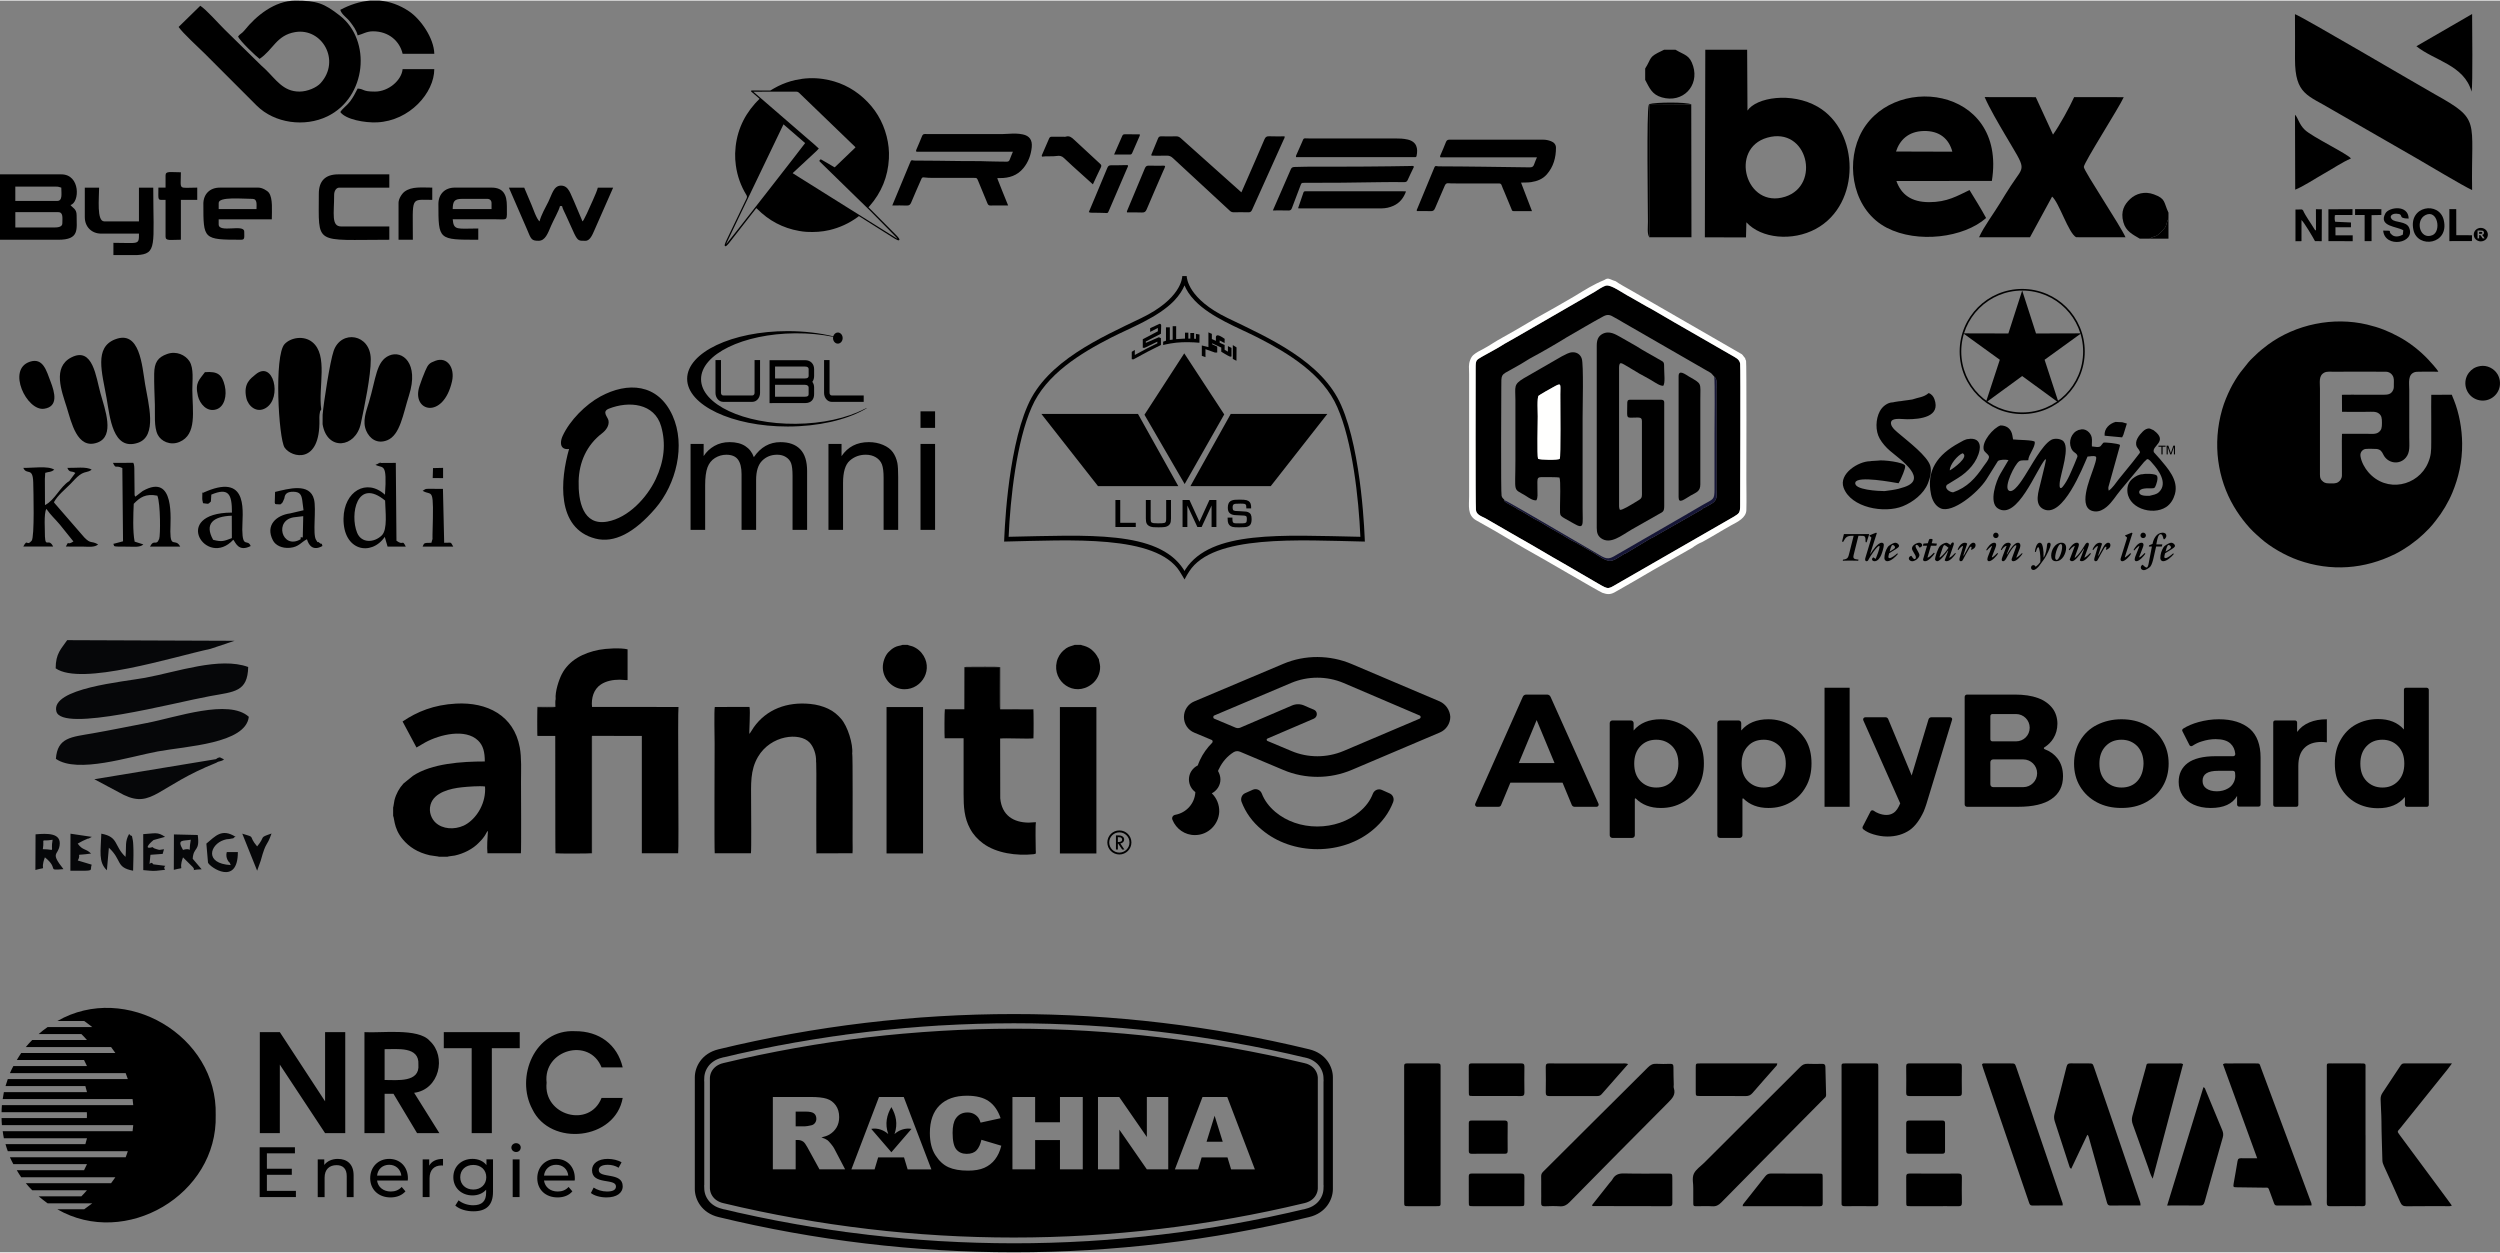 <?xml version="1.0" encoding="UTF-8"?>
<!DOCTYPE svg PUBLIC "-//W3C//DTD SVG 1.1//EN" "http://www.w3.org/Graphics/SVG/1.1/DTD/svg11.dtd">
<!-- Creator: CorelDRAW 2021 (64-Bit) -->
<svg xmlns="http://www.w3.org/2000/svg" xml:space="preserve" width="1.285in" height="0.644in" version="1.1" style="shape-rendering:geometricPrecision; text-rendering:geometricPrecision; image-rendering:optimizeQuality; fill-rule:evenodd; clip-rule:evenodd"
viewBox="0 0 1298.16 649.94"
 xmlns:xlink="http://www.w3.org/1999/xlink"
 xmlns:xodm="http://www.corel.com/coreldraw/odm/2003">
 <rect x="0" y="0" width="1298.16" height="649.94" fill="#808080" stroke="none"/>
 <defs>
  <style type="text/css">
   <![CDATA[
    .fil0 {fill:black}
    .fil4 {fill:#060709}
    .fil3 {fill:#161637}
    .fil2 {fill:#FFFFFE}
    .fil1 {fill:black;fill-rule:nonzero}
   ]]>
  </style>
 </defs>
 <g id="Layer_x0020_1">
  <g id="_2738569240960">
   <path class="fil0" d="M123.64 18.58c0.55,2.05 9.78,10.76 11.14,11.67 7.03,-4.71 8.76,-12.28 18.5,-13.91 13.95,-2.33 23.81,14.76 13.2,26.5 -2.06,2.28 -6.78,4.39 -11,4.39 -8.54,0 -12.21,-6.35 -17.91,-11.81l-1.67 -1.51c-0.08,-0.08 -0.19,-0.19 -0.27,-0.26l-19.28 -18.92c-3.19,-3.18 -9.06,-9.87 -12.34,-12.07l-11.27 11.01c2.25,3.3 10.27,10.54 13.53,13.79l27.05 27.07c9.32,9.24 24.94,11.23 36.64,5.58 20.45,-9.88 23.07,-39.48 6.45,-52.38 -8.15,-6.33 -11.75,-7.73 -23.05,-7.73 -10.75,0 -20.4,7.9 -26.44,15.47 -1.3,1.62 -2.29,1.76 -3.27,3.1z"/>
   <path class="fil0" d="M28.13 117.8l-20.17 0 0 -7.96 22.29 0c2.72,0 2.12,3.14 2.12,5.84 0,1.86 -2.35,2.12 -4.24,2.12zm178.82 -12.74l0 19.1 7.43 0c0,-22.91 -1.48,-20.7 10.08,-20.7l0 -6.37c-5.42,0 -10.62,-0.7 -14.37,2.08 -1.33,0.99 -3.15,3.67 -3.15,5.88zm-120.98 -14.33l0 6.37 -3.72 0c0,7.07 -0.68,6.37 3.72,6.37l0 19.1c0,2.36 2.48,1.59 7.96,1.59l0 -20.7 8.49 0 0 -6.37c-10.21,0 -8.49,1.69 -8.49,-7.96 -5.48,0 -7.96,-0.77 -7.96,1.59zm153.88 12.21l13.27 0c1.24,0 2.12,0.88 2.12,2.12l0 3.18 -20.17 0c0.09,-3.88 0.74,-5.3 4.78,-5.3zm-12.2 2.65c0,18.75 0.01,18.57 20.7,18.57l0 -5.84c-10.9,0 -12.77,1.2 -13.27,-4.78l22.29 0c6.6,0.06 5.83,1.15 5.83,-6.9 0,-5.71 -1.74,-9.55 -7.96,-9.55l-19.1 0c-5.11,0 -8.49,3.38 -8.49,8.49zm-114.09 -0.53c0,-3.38 12.37,-2.12 17.51,-2.12 2.66,0 2.12,2.96 2.12,5.3l-19.63 0 0 -3.18zm-7.96 0.53c0,18.33 -0.08,18.57 19.63,18.57 2.01,0 1.59,-1.24 1.59,-4.24 0,-4.1 -13.27,0.94 -13.27,-3.72l0 -2.65 27.59 0c0,-4.29 0.63,-11.05 -1.55,-13.84 -0.86,-1.11 -3.46,-2.61 -5.35,-2.61l-20.16 0c-5.11,0 -8.49,3.38 -8.49,8.49zm-61.56 6.9c0,4.95 3.54,8.49 8.49,8.49l19.63 0c0,6.05 -0.05,4.78 -13.27,4.78l0 6.37 12.1 0c10.81,-0.54 8.59,-5.01 8.59,-35.02l-7.43 0 0 17.51 -18.04 0c-3.99,0 -2.65,-12.13 -2.65,-17.51l-7.43 0 0 15.39zm121.51 -12.2c0,27.06 -2.87,23.88 36.61,23.88l0 -6.9 -24.94 0c-5.34,0 -3.71,-6.62 -3.71,-16.45 0,-1.79 0.94,-3.71 2.65,-3.71l26 0 0 -6.9 -26.53 0c-6.68,0 -10.08,3.41 -10.08,10.08zm114.62 14.33c-1.49,-1.09 -3.38,-6.65 -4.17,-8.56l-3.79 -8.95 -7.96 0 9.32 21.45c2.21,5.33 2.32,6.14 6.07,6.14 3.5,0 4.81,-3.81 6.52,-7.81 1.26,-2.96 4.05,-7.78 4.62,-10.23l1.06 0c0.43,1.83 1.38,3.22 2.05,4.85l4.31 9.49c1.94,3.98 2.54,3.7 5.85,3.7 2.44,0 3.71,-3.54 4.6,-5.48l9.73 -22.11 -7.96 0c-0.64,2.76 -4.31,10.17 -5.68,13.42l-1.6 3.18c-0.63,0.97 -0.21,0.38 -0.68,0.91l-4.42 -10.44c-1.77,-3.51 -2.61,-8.13 -6.73,-8.13 -3.86,0 -4.71,4.68 -6.54,8.31 -1.47,2.91 -3.87,7.13 -4.6,10.26zm-250.46 -10.61l-21.76 0 0 -7.43 21.23 0c1.43,0 1.46,0.25 2.65,0.53 0,2.97 0.79,6.9 -2.12,6.9zm-29.72 20.16l30.25 0c11.12,0 9.55,-5.31 9.55,-12.74 0,-3.32 -2.02,-3.72 -3.18,-5.3 4.81,-1.28 5.25,-15.92 -4.78,-15.92l-31.84 0 0 33.96z"/>
   <path class="fil0" d="M194.74 47.23c-6.87,0 -5.18,-1.27 -9.02,-1.59 -1.33,2.52 -2.16,4.33 -3.93,6.69 -1.64,2.19 -3.65,3.37 -5.09,5.52 2.85,3.9 12.79,5.66 19.12,5.36 16.95,-0.8 29.69,-15.4 29.69,-27.65l-16.45 0c-0.48,5.71 -7.22,11.67 -14.33,11.67zm-18.04 -42.45c0.64,2.41 3.44,4.04 5.01,6.13 1.61,2.14 3.36,4.35 4.01,7.14 2.55,-0.6 4.58,-2.12 7.96,-2.12 8.15,0 13.84,5.03 15.39,11.67l16.45 0c-0.18,-8.15 -7.08,-17.96 -13.03,-21.99 -5.01,-3.38 -10.15,-5.17 -15.35,-5.61l-5.05 0c-5.13,0.42 -10.29,2.08 -15.38,4.78z"/>
   <path class="fil1" d="M463.32 106.37c1.4,-3.36 2.67,-6.42 3.94,-9.47 1.72,-4.14 3.43,-8.27 5.15,-12.41 0.76,-1.81 0.71,-1.72 2.21,-1.45 0.17,0.03 0.35,0 0.52,0.01 7.8,0.07 15.6,0.08 23.4,0.24 4.72,0.1 9.44,-0.06 14.14,0.16 3.32,0.15 6.63,0.08 9.95,0.17 0.88,0.03 1.39,-0.23 1.69,-1.09 0.46,-1.3 1.04,-2.57 1.65,-4.08 -16.87,0 -33.55,0 -50.11,0 -0.36,-0.62 -0.07,-0.97 0.08,-1.32 0.95,-2.25 1.95,-4.48 2.84,-6.76 0.33,-0.86 0.81,-1.16 1.69,-1.11 0.93,0.06 1.86,0.01 2.8,0.01 12.47,0 24.94,-0.01 37.41,0.01 2.27,0 4.52,-0.31 6.8,-0.24 1.23,0.04 2.44,0.17 3.63,0.42 3.42,0.72 5.03,2.87 4.65,6.65 -0.4,3.99 -1.75,7.7 -4.33,10.86 -3.16,3.87 -7.42,5.21 -12.24,5.17 -0.35,0 -0.69,-0.02 -1.03,-0.02 -0.05,0 -0.1,0.05 -0.3,0.17 0.9,2.28 1.81,4.59 2.73,6.9 0.93,2.31 1.86,4.6 2.91,7.18 -1.69,0 -3.11,0 -4.54,0 -1.51,0 -3.03,-0.04 -4.54,0.02 -0.89,0.03 -1.34,-0.27 -1.67,-1.12 -1.56,-3.89 -3.19,-7.75 -4.8,-11.61 -0.67,-1.61 -0.67,-1.62 -2.33,-1.62 -7.22,-0 -14.45,-0 -21.67,-0.01 -1.22,0 -2.43,-0.04 -3.65,-0.19 -1.46,-0.19 -1.48,-0.1 -2.07,1.24 -1.7,3.89 -3.43,7.77 -5.05,11.69 -0.49,1.18 -1.06,1.72 -2.42,1.64 -2.37,-0.13 -4.75,-0.04 -7.43,-0.04zm115.19 -26.46c1.47,-3.34 2.83,-6.4 4.15,-9.47 0.27,-0.64 0.54,-1.05 1.36,-1.04 2.61,0.05 5.22,0.02 7.79,0.02 0.17,0.46 -0,0.77 -0.14,1.09 -1.23,2.82 -2.47,5.63 -3.69,8.45 -0.24,0.56 -0.48,0.98 -1.22,0.97 -2.66,-0.04 -5.33,-0.02 -8.23,-0.02zm6.73 30.08c-0.19,-0.56 0.03,-0.85 0.16,-1.17 3.04,-7.23 6.09,-14.45 9.07,-21.71 0.45,-1.1 1,-1.48 2.17,-1.43 2.32,0.1 4.65,0.02 6.98,0.03 0.45,0 0.92,-0.08 1.4,0.17 -0.14,0.95 -0.64,1.74 -1,2.58 -2.88,6.66 -5.81,13.31 -8.63,20 -0.52,1.22 -1.15,1.61 -2.45,1.56 -2.55,-0.12 -5.11,-0.04 -7.71,-0.04zm0.47 -24.49c0.13,0.57 -0.18,0.96 -0.36,1.37 -3.13,7.32 -6.27,14.64 -9.43,21.95 -0.75,1.73 -0.64,1.51 -2.27,1.43 -2.15,-0.12 -4.31,-0.08 -6.46,-0.11 -0.58,-0 -1.16,0 -1.81,-0.33 1.22,-2.88 2.43,-5.76 3.63,-8.64 2,-4.77 4.03,-9.53 5.98,-14.32 0.41,-1.02 0.95,-1.38 2.05,-1.36 2.62,0.05 5.24,-0.06 7.85,-0.09 0.28,-0 0.56,0.06 0.82,0.08zm-18.23 9.88c-2.17,-1.96 -4.16,-3.74 -6.13,-5.53 -2.97,-2.7 -6,-5.34 -8.88,-8.13 -1.11,-1.07 -2.28,-1.29 -3.63,-1.07 -2.6,0.42 -5.22,-0.04 -7.73,0.36 -0.34,-0.5 -0.08,-0.81 0.04,-1.1 1.19,-2.78 2.43,-5.53 3.61,-8.32 0.3,-0.7 0.72,-0.94 1.46,-0.93 1.98,0.04 3.96,0.01 5.94,0.01 0.41,0 0.85,0.1 1.22,-0.02 1.92,-0.65 3.13,0.4 4.41,1.6 4.41,4.15 8.86,8.25 13.32,12.34 0.6,0.55 1.03,0.97 0.58,1.9 -1.41,2.87 -2.72,5.78 -4.18,8.89zm162.61 3.69c-1.28,3.49 -3.3,5.98 -6.49,7.44 -1.99,0.91 -4.09,1.37 -6.26,1.37 -14.1,0.02 -28.21,0.01 -42.31,0.01 -0.28,0 -0.56,-0.04 -0.99,-0.08 0.95,-2.78 1.87,-5.46 2.78,-8.15 0.16,-0.46 0.43,-0.66 0.89,-0.66 0.29,0 0.58,-0 0.87,-0 16.67,0 33.33,0 50.01,0 0.4,0 0.8,0.03 1.5,0.06zm-57.13 -17.78c-0.1,-0.82 0.24,-1.26 0.45,-1.73 0.8,-1.87 1.63,-3.73 2.47,-5.59 1.36,-2.99 0.54,-2.41 3.79,-2.41 14.92,-0.03 29.84,-0.03 44.75,0 2.2,0 4.42,0.06 6.58,0.58 4.74,1.15 5.39,4.68 4.57,8.5 -0.09,0.4 -0.29,0.62 -0.7,0.63 -0.41,0.01 -0.82,0.01 -1.22,0.01 -19.69,0 -39.39,0 -59.09,0 -0.52,0 -1.04,0 -1.59,0zm-12.01 27.66c1.27,-2.9 2.41,-5.5 3.55,-8.11 1.91,-4.37 3.84,-8.73 5.71,-13.12 0.38,-0.9 0.82,-1.3 1.91,-1.34 8.03,-0.29 16.06,-0.12 24.09,-0.17 8.62,-0.06 17.24,-0.01 25.85,-0.18 3.43,-0.07 6.87,-0.1 10.3,-0.16 0.56,-0.01 1.15,-0.12 1.69,0.1 0.23,0.47 -0.08,0.8 -0.25,1.15 -0.94,2 -1.95,3.97 -2.83,6 -0.39,0.91 -0.93,1.14 -1.87,1.13 -4.14,-0.04 -8.27,-0.06 -12.41,0.02 -13.16,0.27 -26.31,0.34 -39.47,0.34 -1.4,0 -1.41,0.02 -1.96,1.46 -1.48,3.85 -2.97,7.71 -4.39,11.58 -0.35,0.94 -0.76,1.37 -1.84,1.33 -2.61,-0.09 -5.23,-0.03 -8.1,-0.03zm-16.34 -9.4c1.05,-2.39 2.01,-4.56 2.96,-6.74 3.02,-6.93 6.07,-13.85 9.03,-20.81 0.51,-1.2 1.14,-1.62 2.45,-1.57 2.66,0.12 5.34,0.04 8,0.04 0.15,0.74 -0.27,1.21 -0.5,1.73 -5.47,12.15 -10.96,24.28 -16.4,36.44 -0.43,0.94 -0.91,1.3 -1.95,1.27 -2.5,-0.08 -5.01,-0.05 -7.51,-0.01 -0.8,0.01 -1.42,-0.17 -2.03,-0.74 -9.87,-9.15 -19.77,-18.25 -29.62,-27.41 -0.97,-0.9 -1.93,-1.31 -3.24,-1.26 -2.61,0.08 -5.24,0.02 -7.81,0.02 -0.33,-0.5 -0.01,-0.85 0.14,-1.21 1.06,-2.58 2.17,-5.14 3.19,-7.74 0.33,-0.83 0.78,-1.12 1.67,-1.1 2.56,0.06 5.13,0.06 7.69,-0 1.02,-0.02 1.74,0.32 2.48,0.98 5.71,5.14 11.45,10.25 17.19,15.37 4.69,4.19 9.38,8.38 14.28,12.76zm145.22 -5.03c1.9,4.97 3.75,9.77 5.67,14.77 -3.36,0 -6.49,-0.01 -9.62,0 -0.82,0 -0.86,-0.67 -1.07,-1.17 -1.28,-3.06 -2.54,-6.12 -3.81,-9.18 -0.43,-1.02 -0.9,-2.02 -1.26,-3.07 -0.26,-0.74 -0.68,-0.96 -1.44,-0.93 -1.28,0.05 -2.56,0.02 -3.84,0.01 -6.58,-0.01 -13.16,-0.02 -19.74,-0.03 -0.82,0 -1.63,0 -2.44,-0.1 -1.08,-0.13 -1.65,0.26 -2.08,1.3 -1.63,3.92 -3.42,7.78 -5.04,11.7 -0.48,1.16 -1.09,1.55 -2.31,1.49 -2.38,-0.1 -4.77,-0.03 -7.12,-0.03 -0.22,-0.6 0.12,-0.99 0.29,-1.4 2.91,-7.05 5.85,-14.08 8.74,-21.12 0.29,-0.71 0.57,-1.04 1.36,-0.82 0.44,0.12 0.92,0.1 1.39,0.11 7.51,0.06 15.03,0.06 22.54,0.19 8.09,0.15 16.18,0.27 24.27,0.33 1.24,0.01 1.9,-0.33 2.28,-1.51 0.39,-1.2 0.94,-2.36 1.49,-3.71 -16.87,0 -33.55,0 -50.15,0 -0.36,-0.56 -0.05,-0.89 0.1,-1.25 0.93,-2.19 1.92,-4.37 2.76,-6.6 0.4,-1.06 0.97,-1.33 2.06,-1.32 12.58,0.04 25.16,0.02 37.75,0.02 3.61,0 7.22,-0 10.82,0 1.35,0 2.66,0.3 3.92,0.77 1.54,0.58 2.6,1.71 2.61,3.38 0,5.15 -1.3,9.92 -4.76,13.87 -2.12,2.43 -4.97,3.53 -8.12,4.02 -1.67,0.26 -3.35,0.16 -5.24,0.25z"/>
   <path class="fil1" d="M377.19 126.35c0.55,-0.49 40.34,-51.46 40.89,-52.38 -3.74,-3.23 -7.47,-6.47 -11.24,-9.73 -0.15,0.29 -0.25,0.5 -0.35,0.71 -8.19,17.05 -16.37,34.09 -24.55,51.15 -1.5,3.12 -2.99,6.25 -4.47,9.38 -0.13,0.27 -0.31,0.53 -0.27,0.87zm88.78 -2.85c-0.15,-0.23 -6.77,-6.94 -14.84,-15.09 -0.41,-0.41 -0.85,-0.82 -1.27,-1.22 -8,-7.8 -15.99,-15.61 -23.98,-23.41 -0.52,-0.51 -0.52,-0.59 -0.08,-1.09 0.31,-0.34 0.36,-0.35 0.85,-0.07 2.08,1.21 4.15,2.44 6.23,3.65 0.61,0.35 0.45,0.39 0.99,-0.12 3.34,-3.2 6.68,-6.4 10.02,-9.61 0.12,-0.11 0.27,-0.2 0.31,-0.39 -0.12,-0.23 -0.34,-0.38 -0.52,-0.56 -9.57,-9.23 -19.14,-18.45 -28.7,-27.68 -0.48,-0.46 -0.94,-0.65 -1.61,-0.65 -4.47,0.02 -8.93,0 -13.39,0 -2.88,0.02 -5.76,0.03 -8.77,0.05 0.26,0.23 0.39,0.36 0.54,0.48 2.48,2.15 4.97,4.29 7.45,6.44 6.83,5.9 13.65,11.8 20.47,17.71 1.84,1.6 3.75,3.14 5.5,4.85 -0.45,0.49 -0.82,0.93 -1.25,1.33 -3.93,3.64 -7.86,7.3 -11.78,10.95 -0.18,0.17 -0.4,0.31 -0.51,0.55 0.15,0.1 0.27,0.18 0.39,0.25 14.96,9.37 29.91,18.69 44.83,28.09 2.78,1.75 5.55,3.48 8.33,5.22 0.23,0.15 0.46,0.35 0.79,0.34zm-15.03 -16.24c4.68,4.71 9.36,9.41 14.04,14.12 0.62,0.62 1.24,1.24 1.75,1.95 0.34,0.46 0.41,0.8 0.19,0.99 -0.32,0.28 -0.65,0.12 -0.95,-0.02 -0.76,-0.32 -1.46,-0.76 -2.16,-1.19 -5.94,-3.75 -11.89,-7.48 -17.82,-11.24 -0.19,0.14 -0.38,0.33 -0.64,0.52 -4.43,3.24 -9.31,5.49 -14.66,6.76 -3.88,0.91 -7.81,1.13 -11.77,0.93 -1.32,-0.07 -2.62,-0.25 -3.93,-0.48 -8.53,-1.49 -15.8,-5.38 -21.88,-11.52 -0.08,-0.08 -0.17,-0.16 -0.25,-0.24 -0.02,-0.02 -0.04,-0.02 -0.07,-0.04 -0.22,0.01 -0.29,0.21 -0.39,0.35 -4.39,5.62 -8.76,11.25 -13.14,16.87 -0.56,0.73 -1.13,1.46 -1.8,2.1 -0.43,0.41 -0.77,0.53 -0.98,0.33 -0.31,-0.29 -0.17,-0.66 -0.08,-0.99 0.25,-0.84 0.62,-1.63 1,-2.42 3.42,-7.12 6.83,-14.25 10.27,-21.36 0.31,-0.65 0.28,-1.14 -0.1,-1.76 -2.9,-4.73 -4.72,-9.84 -5.47,-15.34 -0.28,-2.07 -0.43,-4.14 -0.37,-6.23 0.31,-9.89 3.75,-18.54 10.33,-25.92 0.37,-0.43 0.77,-0.83 1.16,-1.24 0.38,-0.39 0.76,-0.77 1.15,-1.16 -0.09,-0.25 -0.33,-0.37 -0.52,-0.54 -1.17,-1.02 -2.36,-2.04 -3.53,-3.06 -0.17,-0.15 -0.43,-0.27 -0.31,-0.56 0.1,-0.25 0.34,-0.21 0.55,-0.21 3.14,0 6.28,0.01 9.42,0.02 1.35,-0.78 2.67,-1.59 4.07,-2.28 2.89,-1.42 5.9,-2.5 9.05,-3.19 4.69,-1.03 9.43,-1.23 14.18,-0.54 8,1.16 15.05,4.43 21.05,9.85 6.02,5.42 10.06,12.07 12.06,19.93 0.97,3.79 1.39,7.64 1.18,11.54 -0.49,9.44 -3.88,17.71 -10.13,24.8 -0.1,0.1 -0.18,0.22 -0.29,0.31 -0.07,0.06 -0.15,0.12 -0.22,0.19z"/>
   <path class="fil0" d="M917.69 71.15c20.91,-5.94 28.03,24.69 9.29,30.67 -20.44,6.52 -29.22,-25 -9.29,-30.67zm-10.46 -45.64l-21.73 0 -0.23 97.39 21.36 0.06 0.2 -7.86c7.74,8.5 23.94,10 36.09,3.41 23.63,-12.81 22.77,-50.83 0.93,-63.42 -13.6,-7.84 -31.9,-4.83 -36.45,2l-0.17 -31.58z"/>
   <path class="fil0" d="M984.53 78.35c1.92,-5.94 6.39,-10.45 14.35,-10.65 8.3,-0.21 13.15,4.11 14.9,10.74l-29.24 -0.09zm49.77 15.28c8.04,-49.78 -53.77,-56.8 -68.82,-23.01 -7.1,15.94 -2.85,38.5 14.31,47.35 15.98,8.24 39.98,5.14 51.52,-5.09 -2.42,-4.51 -5.87,-10.04 -8.61,-14.52 -6.29,2.99 -11.59,6.29 -20.94,6.28 -9.26,-0 -14.54,-3.95 -17.03,-10.99l49.56 -0.02z"/>
   <path class="fil0" d="M1103.71 122.89c-2.61,-6.01 -21.53,-34.26 -21.66,-36.5 -0.12,-2.08 18.4,-30.95 20.73,-36.26l-25.76 -0.02c-2.28,5.1 -7.69,14.91 -10.97,19.45l-8.94 -19.43 -26.55 -0.04c2.51,5.79 7.2,13.74 10.35,19.12 11.71,19.98 10.67,15.49 3.2,27 -1.95,3.01 -3.69,5.8 -5.59,8.95 -3.2,5.3 -8.37,12.14 -10.87,17.71l26.44 0.01 11.49 -21.12c3.67,3.13 8.46,18.91 12.46,21.1l25.65 0.03z"/>
   <polygon class="fil0" points="856.41,122.88 878.31,122.89 878.21,53.85 856.41,53.72 "/>
   <path class="fil0" d="M854.28 35.24l0 5.9c2.27,4.26 3.51,7.63 8.67,9.11 10.93,3.12 19.4,-6 16.25,-16.22 -1.82,-5.91 -4.37,-5.64 -9.16,-8.52l-5.96 0 -1.13 0.56c-7.02,3.29 -5.12,3.51 -8.66,9.18z"/>
   <path class="fil0" d="M1111.09 123.59l5.07 0c3.6,-1.86 3.09,-0.5 6.19,-3.66 3.32,-3.38 1.82,-2.74 3.66,-6.78l0 -3.05c-2.61,-5.62 -1.34,-7.19 -7.58,-9.5 -4.75,-1.76 -9.32,-0.41 -12.29,2.38 -3.02,2.83 -5.11,6.41 -3.56,12.07 1.32,4.78 4.84,6.36 8.5,8.54z"/>
   <path class="fil0" d="M856.41 122.88l0 -69.16 21.8 0.13c-2.68,-1.27 -18.7,-1.12 -21.8,-0.13 -0.1,0.16 -0.23,0.35 -0.27,0.47 -1.2,3.52 -0.43,53.23 -0.43,60.67 -0,2.97 -0.49,6.06 0.71,8.02z"/>
   <path class="fil0" d="M1116.16 123.59l9.85 0 0 -10.44c-1.84,4.04 -0.34,3.4 -3.66,6.78 -3.1,3.16 -2.59,1.81 -6.19,3.66z"/>
   <path class="fil0" d="M1191.69 7.02c0.08,7.76 0.02,15.55 0.02,23.32 -0.01,18.63 6.77,18.72 19.46,26.41l43.41 24.97c6,3.44 24.37,14.49 29.1,16.65 -0.64,-36.85 4.79,-36.26 -19.32,-49.74 -8.07,-4.51 -69.27,-40.53 -72.67,-41.6zm96.5 110.98c2.03,0 3.67,1.57 3.67,3.51 0,1.94 -1.64,3.51 -3.67,3.51 -2.02,0 -3.67,-1.57 -3.67,-3.51 0,-1.94 1.64,-3.51 3.67,-3.51zm-1.69 5.46l0 -4.08 1.73 0c0.43,0 0.75,0.04 0.95,0.11 0.2,0.07 0.35,0.2 0.47,0.39 0.12,0.19 0.18,0.4 0.18,0.64 0,0.31 -0.09,0.56 -0.27,0.76 -0.18,0.2 -0.45,0.33 -0.81,0.38 0.18,0.1 0.33,0.22 0.44,0.34 0.12,0.12 0.27,0.35 0.47,0.66l0.5 0.8 -0.98 0 -0.59 -0.89c-0.21,-0.32 -0.36,-0.52 -0.43,-0.6 -0.08,-0.08 -0.16,-0.14 -0.25,-0.17 -0.09,-0.03 -0.23,-0.05 -0.42,-0.05l-0.17 0 0 1.71 -0.82 0zm0.82 -2.35l0.61 0c0.39,0 0.64,-0.02 0.74,-0.05 0.1,-0.03 0.17,-0.09 0.23,-0.17 0.06,-0.08 0.08,-0.18 0.08,-0.31 0,-0.14 -0.04,-0.25 -0.11,-0.33 -0.07,-0.08 -0.17,-0.14 -0.31,-0.16 -0.07,-0.01 -0.27,-0.02 -0.6,-0.02l-0.64 0 0 1.04zm-15.45 3.76l11.72 -0.03 0.04 -3.01 -8.17 -0.04 -0.02 -13.53 -3.57 -0.01 0 16.62zm-40.4 -13.47l5.08 -0.11 0.02 -2.99 -1.91 -0.03 -11.75 0 0 3.05 4.96 0 0 13.57 3.6 0 -0 -13.49zm6.02 7.99c0.83,9.4 17.03,6.69 13.46,-1.51 -1.5,-3.44 -7.16,-2.5 -8.91,-4.31 -1.65,-1.7 0.23,-3.03 2.29,-2.94 4.62,0.19 -0.02,2.49 6.41,2.54 -0.18,-7.42 -10.31,-5.96 -12.09,-2.7 -3.79,6.92 6.27,6.76 9.28,8.78l-0.22 2.25c-1.36,0.8 -3.79,1.56 -5.5,0.25 -3.07,-2.36 1.35,-2.27 -4.72,-2.34zm-16.72 -4.19l-8.04 -0.37c-0.1,-0.22 -0.18,0.42 -0.38,-1.12 -0.02,-0.16 -0.05,-0.76 -0.04,-0.92 0.12,-2.12 -0.04,-1.01 0.52,-1.48l8.72 0.02 0.03 -3.05 -12.52 0.07 0.01 16.54 12.6 0.02 0 -3.05 -8.94 0.02 -0.02 -4.2 8.05 0.01 0.02 -2.47zm-28.82 9.74l3.13 -0.04 0 -10.98c1.48,1.4 5.88,8.82 7.02,10.97l3.48 0.02 0.06 -16.56 -3.07 -0.04 0.04 11.07c-0.83,-0.48 -0.63,-0.54 -0.89,-0.85 -1.67,-2.82 -4.6,-6.76 -5.83,-9.62l-0.54 -0.46 -3.4 0.02 0 16.47zm67.6 -13.64c6.26,-2.99 8.26,8.58 3.48,10.51 -6.56,2.64 -9.11,-7.81 -3.48,-10.51zm-6.34 7.79c2.18,9.88 18.79,7.57 15.73,-5.18 -2.39,-9.96 -18.5,-7.38 -15.73,5.18zm-61.39 -20.93c4.19,-1.65 10.38,-5.78 14.68,-8.19 4.75,-2.66 9.66,-6.02 14.27,-8.02 -1.69,-2.31 -20.05,-11.17 -23.89,-14.79 -3.17,-2.99 -3.63,-6.54 -5.17,-7.89l0.11 38.89zm62.92 -74.48c9.42,7.58 24.76,9.69 28.66,23.59 0.72,-3.7 0.25,-33.9 0.28,-40.32l-28.95 16.74z"/>
   <path class="fil0" d="M165.85 217.61c0.02,-0.93 -0.08,-1.75 0.08,-2.74 0.38,-2.32 0.11,-1.17 0.89,-2.61 -1.67,-11.4 3.75,-28.27 -4.7,-34.98 -4.42,-3.52 -11.15,-2.34 -14.33,1.05 -5.53,5.88 -3.16,49.06 0,53.76 3.58,5.32 18.56,8.89 18.07,-14.46z"/>
   <path class="fil0" d="M59.72 175.9c-10.84,4.27 -6.78,17.02 -4.37,30.54 1.69,9.5 3.11,27.67 16.34,23.14 10.16,-3.48 5.31,-20.44 3.66,-30.39 -1.59,-9.62 -2.71,-28.37 -15.63,-23.28z"/>
   <path class="fil0" d="M167.53 215.03l-0.02 4.93c2.31,14.04 17.14,12.4 19.86,-0.38 1.83,-8.58 5.23,-24.82 5.16,-33.35 -0.11,-13.22 -15.4,-15.52 -19.27,-4.36 -1.91,5.51 -5.16,26.52 -5.73,33.16z"/>
   <path class="fil0" d="M86.78 183.49c-4.86,1.73 -6.64,4.4 -6.72,10.29 -0.07,5.28 0.19,10.82 0.36,16.07 0.16,4.89 -0.56,11.52 1.49,15.57 1.69,3.33 6.45,5.76 11.27,3.74 9.18,-3.85 6.78,-15.85 6.69,-26.91 -0.04,-4.83 0.92,-11.38 -1.56,-15.09 -2.07,-3.1 -6.65,-5.4 -11.53,-3.67z"/>
   <path class="fil0" d="M37.01 185.28c-9.87,5.09 -5.02,17.45 -2.37,25.87 2.4,7.63 5.36,22.14 15.91,18.35 9.25,-3.33 3.98,-17.15 1.59,-25.73 -2.27,-8.15 -3.9,-24.29 -15.13,-18.49z"/>
   <path class="fil0" d="M202.1 184.3c-6.81,2.96 -6.82,11.88 -10.56,24.31 -1.45,4.82 -3.48,9.87 -1.35,14.79 1.69,3.91 5.53,7.02 10.87,4.89 6.73,-2.69 8.21,-13.56 11.33,-23.34 5.31,-16.61 -3.45,-23.62 -10.29,-20.65z"/>
   <g>
    <path class="fil0" d="M199.97 259.59c0.12,5.54 1.41,15.03 -1.72,18.09 -3.94,3.87 -10.56,4.19 -12.82,-1.38 -3.85,-9.49 -0.1,-28.79 14.54,-16.71zm-92.57 -4.87l-1.52 0.64c-1.19,0.97 -0.64,-1.98 -0.85,2.5 -0.07,1.49 0.17,1.83 0.4,3.1 2.88,0.27 2.34,0.84 4.07,-0.87l0.24 -3.59c8.99,-3.75 10.7,-0.33 10.7,9.33 -32.16,0.19 -13.13,29.2 0.7,14.1 1.09,1.1 2.51,6.62 9.03,3.28 -1.6,-4 -4.22,1.46 -4.36,-8.44 -0.11,-8.09 3.95,-29.23 -18.41,-20.06zm35.28 6.02c0.52,0.31 -1.06,0.85 2.91,0.85 1.66,-1.54 0.19,0.42 1.34,-1.47 0.03,-0.04 0.65,-1.51 0.74,-1.72 0.23,-2.15 1.33,-3.42 4.66,-3.38 3.52,0.05 4.17,1.69 4.6,4.3l0.68 5.31 -6.97 1.63c-7.05,0.92 -13.05,6.09 -8.91,14.02 1.31,2.52 4.62,4.24 8.83,3.85 4.7,-0.43 5.84,-3.03 8.84,-4.45 1.05,3.67 3.48,6.06 8.03,3.51 -0.77,-2.56 0.17,-0.14 -1.6,-1.69 -1.5,-1.31 -0.15,1.09 -1.75,-1.57 -1.82,-3.02 0.26,-15.86 -1.02,-20.96 -2.19,-8.79 -13.4,-5.48 -20.22,-3.86l-0.17 5.61zm14.53 18.01c-1.4,-0.1 -1.07,-0.45 -1.07,0.91 -9.77,5.79 -14.27,-10.46 -2.84,-11.46l4.16 -0.5 -0.24 11.04zm-83.11 -24.13l-1.06 0.79 1.06 -0.79zm-3.82 2.95c-0.12,-0.08 -0.2,-0.48 -0.21,-0.39 -0.01,0.1 -0.16,-0.35 -0.18,-0.46l-0.12 -12.35c-0,-0.6 0.01,-1.93 -0.06,-2.47 -0.19,-1.61 -0.4,-1.59 -0.52,-1.91l-10.53 0.05c1.71,3.49 1.1,0.87 4.87,2.68l0.36 38.03 -5.1 1.36c1.2,1.27 -1.84,1.45 7.53,1.42 3.07,-0.01 6.41,0.5 8.12,-1.16l-4.52 -1.45c-1.07,-5.24 -0.71,-14.29 -0.47,-19.63 3.26,-3.4 6.2,-5.4 12.26,-4.23 1.71,4.23 1.6,20.75 0.96,22.41 -1.58,4.08 -2.56,-0.23 -4.78,4.03l15.69 0c-2.45,-4.69 -5.07,1.13 -5.12,-7.8 -0.03,-5.94 2.66,-30.72 -14.36,-21.06l-3.82 2.95zm154.4 -9.65l5.4 0.02 -0 -5.32 -5.23 0.12 -0.16 5.17zm-201.34 30.38c0.07,-2.9 -0.7,-11.97 0.74,-14.38 2.56,3.62 4.22,4.84 7,8.15l7.05 8.77c-3.87,2.51 -1.96,-1.14 -3.94,2.64 2.85,0 5.7,-0.02 8.55,0.01 3.16,0.04 6.45,0.53 8.21,-1.13 -3.84,-2.14 -3.63,-0.03 -7.15,-3.6l-15.41 -17.76c-0.09,-0.12 -0.28,-0.36 -0.39,-0.56 2.14,-3.82 5.54,-6.35 8.61,-9.5 1.45,-1.49 3.09,-3.4 4.68,-4.57 2.85,-2.1 4.08,-1.15 6.3,-2.8 -2.58,-1.76 -8.86,-0.81 -12.62,-0.95 1.15,2.78 2.22,1.32 4.15,2.63l-3.13 4.19c-4.89,3.07 -7.49,9.92 -12.63,12.5l-0.06 -13.59 0.19 -3.15c2.2,-0.72 2.77,-0.17 4.68,-1.64 -3.15,-2.17 -11.59,-0.79 -16.06,-0.95 1.71,4.02 4.97,-0.7 5.15,7.61 0.09,3.89 0.77,28.42 -0.84,30.26 -2.76,3.15 -1.97,-1.46 -4.32,2.99l15.49 -0.01c-2.28,-4.67 -3.96,0.86 -4.25,-5.17zm196.14 -23.76c5.18,3.05 5.83,-3.37 5.11,22.71 -0.11,3.96 0.36,0.73 -0.58,4.27 -4.47,-0.03 -3.66,0.35 -4.56,1.97l15.9 0c-1.6,-2.78 -0.66,-1.88 -4.7,-1.97l-0.64 -27.98c-1.68,0 -3.42,-0.03 -5.16,-0.04 -4.24,-0.02 -3.44,-0.17 -5.36,1.03zm-108.8 25.44c-4.65,-8.31 -0.02,-12.19 9.68,-12.52l0.04 11.63c-4.08,1.52 -5.04,2.13 -9.73,0.88zm84.3 -38.93c3.94,2.06 6.1,-1.55 4.93,15.52 -9.51,-8.72 -21.3,-1.81 -21.53,12.31 -0.26,16.83 14.34,19.82 21.42,9.58l1.45 5.03 9.46 0c-2.02,-4.06 -0.96,-0.19 -4.84,-3.04l-0.34 -40.42 -7.67 0.05c-5.39,0.87 3.87,-1.18 -1.5,0.37l-1.38 0.59z"/>
   </g>
   <path class="fil0" d="M15.52 187.51c-12.17,3.98 -1.58,25.78 7.42,24.41 7.4,-1.13 5.61,-8.23 3.27,-14.25 -2.06,-5.3 -3.75,-12.44 -10.69,-10.17z"/>
   <path class="fil0" d="M226.13 187c-3.15,1.16 -3.84,1.79 -5.33,5.29 -1.07,2.52 -2.14,5.32 -3.01,8.01 -4.27,13.14 12.37,17.47 16.92,-2.58 1.61,-7.08 -2.48,-12.98 -8.58,-10.72z"/>
   <path class="fil0" d="M132.64 194.17c-2.37,2.01 -6.43,4.54 -4.73,12.14 0.95,4.26 5.35,8.08 10.08,5.24 8.75,-5.25 3.95,-25.26 -5.35,-17.38z"/>
   <path class="fil0" d="M106.4 192.93c-2.74,3.88 -5.34,5.29 -3.61,12.42 0.98,4.02 4.68,8.51 9.61,6.87 4.17,-1.39 5.53,-7.15 4.31,-12.24 -1.36,-5.66 -3.49,-7.61 -10.31,-7.05z"/>
   <path class="fil0" d="M448.49 208.35l-16.59 0c-2.2,0 -3.99,-2.08 -3.99,-4.64l0 -17.05 2.85 0 0 17.05c0,0.73 0.51,1.32 1.14,1.32l16.59 0 0 3.31zm-46.04 -8.85l15.59 0c1.15,0 1.85,0.6 1.85,1.32l0 3.53c0,0.73 -0.29,1.32 -1.85,1.32l-15.59 0 0 -6.18zm0 -9.49l15.59 0c1.36,0 1.86,0.59 1.86,1.32l0 3.53c0,0.73 -0.45,1.32 -1.85,1.32l-15.59 0 0 -6.18zm-1.42 18.98l-1.43 0 0 -22.29 18.44 0c3,0 4.7,2.08 4.7,4.63l0 3.53c0,1.18 -0.29,2.27 -0.93,3.09 0.6,0.79 0.93,1.79 0.93,2.87l0 3.53c0,2.56 -1.35,4.63 -4.7,4.63l-17.02 0 0 0zm12.16 10.75c-27.07,0.21 -49.08,-10.13 -49.16,-23.11 -0.08,-12.97 21.81,-23.66 48.88,-23.88 7.01,-0.06 13.67,0.6 19.71,1.82 -0.04,0.21 -0.06,0.43 -0.06,0.65 0,1.6 1.12,2.89 2.5,2.89 1.38,0 2.5,-1.3 2.5,-2.89 0,-1.6 -1.12,-2.89 -2.5,-2.89 -1.1,0 -2.04,0.83 -2.37,1.98 -7.11,-1.73 -15.16,-2.7 -23.7,-2.7 -28.82,0 -52.18,11.09 -52.18,24.77 0,13.68 23.36,24.77 52.18,24.77 15.92,0 30.17,-3.39 39.74,-8.73 2,-1.12 1.92,-1.28 -0.1,-0.25 -8.9,4.56 -21.48,7.46 -35.45,7.57l0 0zm-22.51 -11.4l-15.16 0c-2.2,0 -3.99,-2.08 -3.99,-4.64l0 -17.05 2.85 0 0 17.05c0,0.73 0.51,1.32 1.14,1.32l15.16 0c0.63,0 1.14,-0.59 1.14,-1.32l0 -17.05 2.85 0 0 17.05c0,2.56 -1.79,4.64 -3.99,4.64l0 0z"/>
   <path class="fil0" d="M315.97 218.02c0.5,2.62 -1.28,5.08 -3.35,6.66 -7.97,6.1 -11.93,14.99 -12.15,24.86 -0.23,10.21 2.15,23.27 14.89,20.98 10.94,-1.97 20.56,-12.44 25.08,-21.93 4.5,-9.45 5.4,-18.61 2.88,-27.5 -3.44,-12.16 -16.89,-13.26 -27.11,-9.22 -3.92,1.55 -0.61,4.27 -0.25,6.14zm42.62 56.79l0 -44.61 6.79 0 0 6.3c1.39,-2.17 3.25,-3.94 5.57,-5.26 2.32,-1.33 4.96,-1.99 7.92,-1.99 3.29,0 6,0.69 8.11,2.05 2.11,1.38 3.59,3.28 4.46,5.75 3.55,-5.2 8.15,-7.79 13.82,-7.79 4.44,0 7.86,1.22 10.24,3.67 2.39,2.45 3.6,6.21 3.6,11.3l0 30.59 -7.56 0 0 -28.08c0,-3.01 -0.26,-5.18 -0.75,-6.52 -0.49,-1.34 -1.38,-2.39 -2.68,-3.21 -1.29,-0.82 -2.81,-1.22 -4.54,-1.22 -3.15,0 -5.76,1.05 -7.84,3.13 -2.08,2.09 -3.11,5.43 -3.11,10.01l0 25.89 -7.56 0 0 -28.95c0,-3.35 -0.62,-5.87 -1.85,-7.55 -1.23,-1.67 -3.25,-2.52 -6.04,-2.52 -2.12,0 -4.08,0.56 -5.89,1.68 -1.81,1.12 -3.11,2.75 -3.92,4.91 -0.8,2.15 -1.2,5.26 -1.2,9.31l0 23.12 -7.56 0zm71.6 0l0 -44.61 6.79 0 0 6.33c3.27,-4.86 8,-7.28 14.17,-7.28 2.69,0 5.16,0.49 7.41,1.45 2.25,0.96 3.94,2.23 5.06,3.8 1.12,1.56 1.9,3.42 2.35,5.57 0.27,1.4 0.42,3.85 0.42,7.35l0 27.39 -7.57 0 0 -27.1c0,-3.08 -0.29,-5.39 -0.87,-6.91 -0.59,-1.52 -1.63,-2.74 -3.13,-3.65 -1.49,-0.9 -3.25,-1.36 -5.26,-1.36 -3.21,0 -5.98,1.02 -8.31,3.07 -2.33,2.04 -3.49,5.92 -3.49,11.62l0 24.34 -7.56 0zm47.8 0l0 -44.61 7.56 0 0 44.61 -7.56 0zm0 -52.95l0 -8.6 7.56 0 0 8.6 -7.56 0zm-182.5 10.96c-3.07,0.39 -4.19,-1.16 -4.2,-3.18 -0.01,-1.14 0.33,-2.42 0.87,-3.6 3.74,-8.13 11.94,-16.31 19.57,-20.47 14.07,-7.67 29.9,-6.91 37.49,9.89 6.98,15.46 1.89,35.65 -8.92,48.22 -11.03,12.81 -21.47,18.16 -31.14,15.66 -20.55,-5.3 -18.16,-30.85 -13.66,-46.52z"/>
   <polygon class="fil0" points="640.16,178.86 642.09,180.07 642.05,187 640.16,186.07 "/>
   <path class="fil0" d="M620.99 173.04l1.88 0.33 -0.05 4.28c0,0 -4.29,-0.43 -8.96,-0.26 -4.31,0.16 -8.14,1 -9.88,1.44l0 -1.73 1.47 -0.52 0 -6.95 2 0 0 6.55 1.48 -0.16 0 -6.98 1.81 0 0 6.72 4.59 -0.27 0 -3.08 1.74 0 0 3.09 1.02 0 0 -2.92 1.99 0 0 2.97 0.92 0.05 0 -2.57z"/>
   <path class="fil0" d="M597.23 171.96l0 -1.87 4.88 -2.27c0,0 0.85,-0.16 0.85,0.99 0,1.14 -0.13,4.16 -0.13,4.16l-7.84 4.04 0 0.71 6.78 -2.95 1.05 0.51 0 3.54c0,0 -4.57,2.26 -7.01,3.53 -2.43,1.26 -7.28,3.94 -7.28,3.94l-0.86 -0.1 0 -3.82 1.59 -0.99 0 2.62c0,0 3.61,-1.97 6.14,-3.3 2.63,-1.38 5.56,-2.76 5.56,-2.76l0 -0.84c0,0 -5.19,2.46 -6.58,3.18l-0.98 0 0 -4.45 7.84 -4.14 0 -1.71 -4.02 2.04 0.01 -0.08z"/>
   <path class="fil0" d="M629.44 178.44l2.62 1.23 0 3.06 -1.15 0.02 -4.95 -1.75 0 4.11 -1.9 -0.66 0 -5.39 3.43 0.85 0 -7.66 1.78 0.79 0 2.69 2.1 0.92 0 -1.77c0,0 -0.1,-1.18 1.08,-1.08 1.17,0.1 3.47,1.81 3.47,1.81l-0.02 2.19 -2.57 -1.33 0 1.2 2.58 1.13 0 2.5 1.7 0.97 0 -2.89 1.86 0.95 0 4.36c0,0 -0.11,0.34 -0.89,0.11 -0.79,-0.23 -4.42,-2.49 -4.42,-2.49l0 -2.16 -4.73 -2.2 -0.01 0.52z"/>
   <polygon class="fil0" points="614.94,183.15 635.7,214.87 615.15,251.02 594.28,215.03 "/>
   <polygon class="fil0" points="639.08,214.6 689.25,214.6 659.86,252.09 618.15,252.09 "/>
   <polygon class="fil0" points="590.91,214.6 540.74,214.6 570.14,252.09 611.84,252.09 "/>
   <path class="fil1" d="M615.07 296.11c0.07,-0.02 0.08,-0.08 0.12,-0.12 0.14,-0.27 0.29,-0.52 0.44,-0.78 13.31,-20.21 49.59,-17.62 90.76,-16.8 -0.84,-19.95 -4.14,-49.58 -11.97,-67.29 -7.39,-17.07 -25.39,-28.03 -41.3,-36.16 -9.96,-5.09 -24.21,-10.39 -32.62,-19.1 -2.91,-3 -4.52,-5.78 -5.43,-8 -0.91,2.21 -2.54,4.99 -5.42,8.01 -8.42,8.7 -22.66,14 -32.63,19.09 -15.92,8.13 -33.92,19.09 -41.3,36.16 -7.83,17.71 -11.12,47.34 -11.97,67.29 41.16,-0.82 77.46,-3.42 90.76,16.8 0.16,0.26 0.31,0.52 0.45,0.79 0.02,0.05 0.06,0.09 0.12,0.12zm-2.48 0.28c-12.39,-19.26 -56.81,-16.21 -91.18,-15.49 0,0 0.37,-12.5 2.06,-26.75 1.68,-14.21 4.73,-31.6 10.19,-43.94 9.92,-22.94 37.7,-35.13 59,-45.39 20.56,-9.92 21.24,-20.76 21.25,-21.79l0.05 0 2.2 0 0.05 0c0.02,1.03 0.69,11.87 21.25,21.79 21.29,10.27 49.08,22.46 59,45.39 5.46,12.34 8.5,29.73 10.18,43.94 1.7,14.25 2.07,26.75 2.07,26.75 -34.37,-0.72 -78.78,-3.77 -91.19,15.49 -0.76,1.15 -1.58,2.54 -2.44,4.19 0,0 -1.74,-3.04 -2.52,-4.19z"/>
   <polygon class="fil1" points="581.7,271.14 581.7,259.31 579.2,259.31 579.2,273.32 589.77,273.32 589.77,271.14 "/>
   <path class="fil1" d="M605.55 259.31l0 9.65c0,0.6 -0.04,1.05 -0.12,1.35 -0.13,0.5 -0.38,0.78 -0.8,0.89 -0.51,0.15 -1.62,0.22 -3.32,0.22 -1.15,0 -1.93,-0.03 -2.33,-0.1 -0.62,-0.11 -1.04,-0.31 -1.24,-0.61 -0.12,-0.17 -0.24,-0.62 -0.24,-1.76l0 -9.65 -2.5 0 0 9.65c0,1.16 0.15,2.05 0.46,2.63 0.37,0.7 1.05,1.22 2.02,1.55 0.42,0.14 0.91,0.24 1.47,0.29 0.54,0.04 1.44,0.07 2.66,0.07 1.73,0 2.93,-0.08 3.54,-0.22 1.16,-0.27 1.98,-0.84 2.43,-1.69 0.31,-0.56 0.47,-1.44 0.47,-2.63l0 -9.65 -2.5 0z"/>
   <polygon class="fil1" points="628.01,259.31 622.83,270.62 617.68,259.39 617.64,259.31 614.06,259.31 614.06,273.32 616.55,273.32 616.55,262.16 621.71,273.23 621.75,273.32 623.97,273.32 629.13,262.17 629.13,273.32 631.63,273.32 631.63,259.31 "/>
   <path class="fil1" d="M649.54 266.87c-0.43,-0.8 -1.24,-1.32 -2.4,-1.53 -0.56,-0.09 -1.61,-0.16 -3.13,-0.22 -1.35,-0.04 -2.18,-0.08 -2.46,-0.12 -0.67,-0.08 -1.11,-0.27 -1.26,-0.56 -0.15,-0.3 -0.23,-0.74 -0.23,-1.32 0,-0.45 0.06,-0.82 0.17,-1.08 0.17,-0.41 0.6,-0.67 1.28,-0.77 0.39,-0.06 1.28,-0.09 2.64,-0.09 0.97,0 1.64,0.05 2.01,0.13 0.53,0.13 0.82,0.4 0.92,0.84 0.06,0.24 0.09,0.69 0.09,1.31l0 0.21 2.49 0 0 -0.21c0,-0.54 -0.01,-0.9 -0.02,-1.07 -0.12,-1.56 -0.89,-2.56 -2.29,-2.98 -0.66,-0.2 -1.88,-0.3 -3.63,-0.3 -0.9,0 -1.72,0.03 -2.41,0.08 -1.01,0.08 -1.83,0.34 -2.47,0.78 -0.85,0.58 -1.28,1.71 -1.28,3.35 0,1.14 0.25,2.01 0.75,2.58 0.57,0.66 1.46,1.08 2.66,1.23 0.36,0.04 1.23,0.09 2.6,0.14 1.36,0.05 2.22,0.1 2.56,0.13 0.6,0.08 0.99,0.25 1.13,0.55 0.12,0.23 0.17,0.59 0.17,1.08 0,1.29 -0.18,1.74 -0.33,1.91 -0.18,0.18 -0.48,0.31 -0.9,0.39 -0.46,0.08 -1.26,0.11 -2.37,0.11 -0.83,0 -1.55,-0.01 -2.14,-0.03 -0.5,-0.02 -0.88,-0.09 -1.11,-0.22 -0.22,-0.14 -0.38,-0.34 -0.47,-0.61 -0.1,-0.29 -0.15,-0.76 -0.16,-1.4l0 -0.72 -2.5 0 0 0.21c0.03,0.86 0.05,1.44 0.1,1.74 0.2,1.5 1.01,2.46 2.4,2.85 0.57,0.17 1.7,0.24 3.35,0.24 1.35,0 2.45,-0.04 3.23,-0.11 1.08,-0.09 1.93,-0.44 2.52,-1.03 0.58,-0.58 0.87,-1.64 0.87,-3.16 0,-1.03 -0.14,-1.81 -0.41,-2.33z"/>
   <path class="fil0" d="M890.11 195.21c1.61,1.24 1.32,3.73 1.17,6.21l0 52.42c0.15,2.69 0.44,4.56 -1.03,6.21 -0.59,0.83 -3.81,2.49 -4.54,2.9 -2.35,1.03 -1.17,0.83 -2.35,1.45l-25.06 14.3c-0.44,0.21 -0.88,0.41 -1.32,0.62l-12.76 7.67c-0.58,0.21 -0.73,0.21 -1.32,0.62 -5.42,3.32 -6.31,4.35 -10.56,2.07 -1.46,-0.83 -3.22,-1.86 -4.69,-2.9l-9.38 -5.39c-3.37,-1.45 -6.3,-3.73 -9.53,-5.39 -1.61,-0.83 -3.08,-1.86 -4.69,-2.7l-4.84 -2.9c-3.22,-1.45 -6.3,-3.73 -9.38,-5.39 -0.88,-0.41 -1.76,-0.83 -2.49,-1.45l-4.84 -2.69c-0.29,-0.21 -0.73,-0.42 -1.03,-0.83 -0.58,-0.41 -0.88,-0.41 -0.14,-0.62 -0.59,-0.83 -1.32,-1.04 -1.61,-2.28 -0.44,-1.45 -0.15,-54.08 -0.15,-56.15 0,-7.25 -0.29,-6.43 5.28,-9.53 3.37,-1.86 6.31,-3.52 9.53,-5.6 6.15,-3.31 13.05,-7.25 19.05,-10.98 5.42,-3.11 13.78,-8.08 19.2,-10.98 2.35,-1.24 3.67,-0.62 5.72,0.62 1.46,0.83 3.08,1.66 4.69,2.69l42.81 24.66c3.22,1.86 2.2,1.03 4.25,3.32zm-56.14 -47.24c-1.61,0.41 -4.4,2.28 -6.01,3.32l-40.9 23.62c-1.9,1.04 -4.1,2.28 -5.86,3.32 -3.81,2.49 -7.62,4.35 -11.58,6.63 -3.08,1.86 -3.37,1.66 -3.37,6.01 0,2.49 -0.15,71.07 0.15,73.56 0.15,2.49 2.79,3.32 4.84,4.35l17.59 10.15c7.47,4.15 15.54,9.12 23.31,13.47l17.44 10.15c6.45,3.73 4.98,3.11 12.46,-1.03l58.34 -33.57c2.64,-1.66 3.22,-1.86 3.22,-5.8 0,-1.86 0.29,-71.69 0,-73.56 -0.29,-2.49 -2.64,-3.32 -4.69,-4.56l-29.17 -16.78c-3.81,-2.28 -7.91,-4.56 -11.73,-6.83 -3.96,-2.08 -7.62,-4.35 -11.73,-6.63 -3.67,-1.86 -9.68,-6.43 -12.31,-5.8z"/>
   <path class="fil0" d="M840.71 190.86c0,-4.14 1.46,-2.49 4.83,-0.62 2.05,1.24 4.11,2.49 5.86,3.52 2.2,1.24 3.96,2.07 6.01,3.32 2.05,1.24 4.69,3.11 6.3,2.9 1.03,-1.66 0.44,-6.21 0.44,-8.49 0,-4.56 0,-3.52 -3.37,-5.6 -3.51,-2.07 -7.18,-3.94 -10.99,-6.42l-8.35 -4.77c-2.35,-1.24 -5.86,-3.73 -9.67,-1.45 -1.9,1.24 -2.64,2.9 -2.64,6.01l0 94.49c0,2.69 0.59,4.14 2.2,5.38 4.84,3.52 10.7,-1.45 15.69,-4.35l14.22 -8.08c2.2,-1.24 2.93,-1.24 2.93,-4.35l0 -52.42c0,-1.66 0.29,-2.7 -1.9,-2.7l-15.69 0c-1.61,0 -1.61,0.83 -1.61,2.28 0,6.63 -0.59,7.05 2.05,7.05 4.1,0 5.57,-0.62 5.57,1.86l0 34.6c0,6.01 0.58,4.97 -3.81,7.67 -1.76,1.04 -6.3,3.94 -7.62,3.73 -0.29,-0.62 -0.44,-1.03 -0.44,-1.86l0 -71.69z"/>
   <path class="fil0" d="M809.93 237.9c-0.88,0.83 -10.26,0.62 -11.29,0 -0.59,-1.86 -0.15,-18.65 -0.15,-21.96 0,-1.86 -0.44,-9.95 0.44,-10.77 0.44,-0.41 6.15,-3.73 7.03,-4.14 5.13,-2.9 4.25,-2.28 4.25,3.52 0,4.97 0.29,32.53 -0.29,33.36zm-12.17 21.55c0.88,-1.24 0.58,-3.52 0.58,-5.39 0,-7.46 -0.88,-6.63 5.57,-6.63 1.61,0 4.4,0 5.86,0.21 0.73,1.66 0.29,12.23 0.29,15.13 0,5.8 -0.73,4.14 7.04,8.7 5.72,3.32 4.69,0.83 4.69,-7.87l0 -46.83c0,-4.97 0.58,-28.18 -0.44,-30.87 -0.58,-1.86 -2.2,-3.31 -4.54,-3.31 -2.35,0 -3.81,1.24 -5.72,2.07l-19.79 11.4c-5.57,3.32 -4.4,4.35 -4.4,11.4 0,10.57 0,20.93 0,31.29 0,17.2 -1.46,14.3 5.13,18.23 1.9,1.24 3.96,2.7 5.72,2.49z"/>
   <path class="fil2" d="M833.97 147.97c2.64,-0.62 8.65,3.94 12.31,5.8 4.1,2.28 7.77,4.56 11.73,6.63 3.81,2.28 7.92,4.56 11.73,6.83l29.17 16.78c2.05,1.24 4.4,2.08 4.69,4.56 0.29,1.86 0,71.69 0,73.56 0,3.94 -0.59,4.14 -3.22,5.8l-58.34 33.57c-7.47,4.14 -6.01,4.76 -12.46,1.03l-17.44 -10.15c-7.77,-4.35 -15.83,-9.32 -23.31,-13.47l-17.59 -10.15c-2.05,-1.04 -4.69,-1.86 -4.84,-4.35 -0.29,-2.49 -0.15,-71.07 -0.15,-73.56 0,-4.35 0.29,-4.14 3.37,-6.01 3.96,-2.28 7.77,-4.14 11.58,-6.63 1.76,-1.03 3.96,-2.28 5.86,-3.32l40.9 -23.62c1.61,-1.04 4.4,-2.9 6.01,-3.32zm72.26 37.71c-0.88,-0.83 -1.03,-1.45 -1.76,-2.07l-57.17 -32.95c-1.17,-0.62 -7.77,-4.35 -8.36,-4.97 -0.88,-0.21 -1.76,-0.62 -2.78,-1.04 -1.47,-0.62 -2.05,-0.21 -3.08,0.41 -5.57,2.28 -9.82,4.97 -15.25,8.29 -6.3,3.73 -13.63,7.87 -20.37,11.6 -6.6,3.94 -13.34,7.87 -20.08,11.6 -3.22,2.08 -6.3,3.94 -9.97,5.8 -1.9,1.24 -3.08,1.86 -3.96,4.14 -1.03,2.69 -0.59,3.94 -0.59,7.46 0,21.13 0,42.27 0,63.61 0,4.56 -1.03,9.53 3.52,12.22l10.26 5.8c6.74,3.94 13.48,8.08 20.23,11.81 2.79,1.45 33.13,19.27 35.18,20.1 2.35,0.83 3.96,1.04 6.31,-0.21 6.3,-3.52 13.34,-7.67 20.08,-11.61l20.37 -11.6c1.32,-1.03 3.37,-2.28 4.99,-2.9 3.96,-2.08 10.99,-6.43 15.1,-8.7 3.52,-1.86 7.77,-3.94 7.92,-7.87 0.15,-5.39 0,-10.77 0,-16.16 0,-0.83 0.15,-60.3 -0.15,-61.33 -0.15,-0.83 -0.59,-0.83 -0.44,-1.45z"/>
   <path class="fil0" d="M871.64 195l0 62.79c0,3.73 2.78,1.24 6.3,-0.83 2.93,-1.66 4.98,-2.07 4.98,-5.8l0 -44.13c0,-8.7 1.03,-7.87 -5.86,-11.81 -1.76,-1.04 -5.42,-3.94 -5.42,-0.21z"/>
   <path class="fil2" d="M809.93 237.9c0.58,-0.83 0.29,-28.39 0.29,-33.36 0,-5.8 0.88,-6.43 -4.25,-3.52 -0.88,0.41 -6.6,3.73 -7.03,4.14 -0.88,0.83 -0.44,8.91 -0.44,10.77 0,3.32 -0.44,20.1 0.15,21.96 1.03,0.62 10.41,0.83 11.29,0z"/>
   <path class="fil3" d="M781.35 259.45c-0.74,0.21 -0.44,0.21 0.14,0.62 0.29,0.41 0.74,0.62 1.03,0.83l4.84 2.69c0.73,0.62 1.61,1.04 2.49,1.45 3.08,1.66 6.15,3.94 9.38,5.39l4.84 2.9c1.61,0.83 3.08,1.86 4.69,2.7 3.22,1.66 6.15,3.94 9.53,5.39l9.38 5.39c1.47,1.03 3.23,2.07 4.69,2.9 4.25,2.28 5.13,1.24 10.56,-2.07 0.58,-0.41 0.73,-0.41 1.32,-0.62l12.76 -7.67c0.44,-0.21 0.88,-0.42 1.32,-0.62l25.06 -14.3c1.17,-0.62 0,-0.41 2.35,-1.45 0.73,-0.42 3.96,-2.07 4.54,-2.9 1.46,-1.66 1.17,-3.52 1.03,-6.21l0 -52.42c0.15,-2.49 0.44,-4.97 -1.17,-6.21 0.44,2.69 0.15,24.66 0.15,29.22 0,9.74 0,19.47 0,29.22 0,5.8 -0.59,4.97 -6.31,8.29 -3.08,1.86 -6.15,3.52 -9.23,5.39l-36.94 21.34c-3.66,2.07 -5.28,0.21 -10.11,-2.49l-27.7 -16.16c-2.2,-1.24 -17.74,-10.36 -18.62,-10.56z"/>
   <path class="fil1" d="M1082.54 182.19c0,8.97 -3.63,17.1 -9.51,22.98 -5.88,5.88 -14,9.52 -22.97,9.52 -8.97,0 -17.09,-3.64 -22.97,-9.52 -5.88,-5.88 -9.52,-14 -9.52,-22.98 0,-8.97 3.64,-17.1 9.52,-22.98 5.88,-5.88 14,-9.51 22.97,-9.51 8.97,0 17.1,3.64 22.97,9.51 5.88,5.88 9.51,14 9.51,22.98zm-10.11 22.38c5.73,-5.73 9.26,-13.64 9.26,-22.38 0,-8.74 -3.54,-16.65 -9.26,-22.37 -5.73,-5.73 -13.63,-9.27 -22.37,-9.27 -8.74,0 -16.65,3.54 -22.37,9.27 -5.73,5.73 -9.27,13.64 -9.27,22.37 0,8.74 3.54,16.65 9.27,22.38 5.73,5.73 13.64,9.26 22.37,9.26 8.74,0 16.65,-3.54 22.37,-9.26z"/>
   <polygon class="fil0" points="1050.05,150.54 1057.23,172.83 1080.65,172.77 1061.68,186.49 1068.96,208.75 1050.05,194.94 1031.14,208.75 1038.43,186.49 1019.45,172.77 1042.87,172.83 1050.05,150.54 "/>
   <path class="fil0" d="M1019.09 235.01c3.69,1.85 -4.93,7.96 -6.31,8.76l0 0 -0.32 0.11 0 0c0,-3 3.94,-7.7 6.63,-8.87l0 0zm102.33 2.84l-2.99 -3.34 0 0c-1.34,-3.41 7.66,-5.56 0.06,-11.26l0 0 -0.24 -0.19 -1.88 -0.84 0 0c-1.44,-0.29 -2.78,0.61 -3.69,1.52 -1.92,1.92 -4.47,5 -3.11,7.94 0.38,0.82 1.94,2.18 1.55,3.17l0 0 -3.8 4.89 -7.25 8.91 0 0c-1.49,1.9 -3.05,4.39 -5.08,5.81 0,0 -0.34,-1.2 -0.16,-1.91l0 0 6.02 -21.59 -0.29 -0.46 0 0c-0.95,-0.44 -7.47,-1.33 -8.4,-0.92l0 0 -1.36 1.69 0 0c-0.83,0.99 -3.41,0.28 -4.56,0.21 -0.11,-1.67 0.22,-3.13 -0.1,-4.69 -0.52,-2.52 -3.34,-5 -6.21,-3.97l0 0 -0.65 0.13 -1.26 0.63 0 0c-3.22,2.14 -4.15,6.93 -1.78,10.11 0.78,1.05 2.62,1.58 2.49,3.11l0 0 -1.57 3.88 0 0c-1.71,3.89 -3.3,8.27 -6,11.64 -0.26,0.32 -0.72,0.89 -1.18,0.78 -0.68,-0.17 -0.52,-1.77 -0.49,-2.38 0.32,-4.98 6,-19.47 1.4,-22.37 -1.49,-0.94 -4.08,-1.17 -5.72,-0.29 -4.79,2.58 -10.66,14.02 -13.78,18.71 -1.07,1.61 -6.01,9.95 -8.52,7.45 -2.2,-2.21 3.26,-13.48 5.62,-15.03 1.18,-0.78 3.25,-0.33 4.72,-0.54 0,-2.76 3.69,-6.73 3.36,-9.5 -0.13,-1.07 -9.56,-1.01 -11.26,-1.3l0 0 -0.35 -2.03 0 0c-0.53,-3.22 -2.74,-5.24 -6.17,-5.24 -3.67,1.22 -9.95,8.46 -8.67,12.74 0.39,1.29 2.92,2.52 2.68,3.82 -0.31,1.6 -1.82,3.19 -2.74,4.54 -4.35,6.43 -8.54,11.03 -15.86,13.64 -1.56,0 -4.73,-1.86 -3.28,-3.86l0 0 5.81 -3.58 0 0c5.21,-3.21 10.01,-8.36 11.18,-14.47 0.38,-2 0.09,-4.07 -1.57,-5.19 -1.01,-0.68 -2.78,-0.89 -4.12,-0.58 -1.65,0 -3.56,1.28 -4.93,2.02 -11.31,6.15 -17.12,14.33 -14.57,26.76 0.6,2.92 2.14,5.99 5.02,7.24 6.07,2.64 19.12,-7.94 23.71,-15.01l0 0 6 -9.59 0 0c1.01,-0.76 3.94,-0.8 5.28,-0.51l0.21 0 -4.25 7.19 0 0c-2.15,3.54 -6.1,14.8 -1.3,17.92 10.02,6.49 20.11,-20.38 24.57,-25.42l0.43 0 0 0.21 -0.62 3 -2.12 8.75 0 0c-0.95,4.25 -3.78,11.57 1.69,13.97 9.88,4.35 20.05,-21.47 22.64,-27.43 1.29,0 3.02,-0.58 4.27,0.02 0.92,0.44 -1.05,5.65 -1.34,6.53 -1.5,4.66 -8.68,20.88 0.71,21.93 2.43,0.27 4.54,-0.91 6.21,-2.29 3.09,-2.56 4.82,-5.83 7.3,-8.74l0 0 12.2 -14.64 1.53 -1.44 0 0c1.02,-0.24 2.15,1.42 2.76,2.08 3.2,3.52 8.21,10.4 3.49,14.97 -1.46,1.42 -3.07,1.4 -4.95,1.98 -1.61,0 -5.57,0.19 -5.34,-2.12 0.18,-1.97 4.45,-1.81 6.08,-1.77 0.76,0.01 1.7,0.06 2.1,-0.58 0.66,-1.11 1.89,-4.81 0.98,-6.01 -0.78,-1.04 -5.98,-1.13 -7.34,-0.74 -1.88,0 -3.81,1.13 -5.17,2.21 -1.69,1.36 -2.65,3.17 -2.8,5.38 -0.65,9.9 12.93,14.18 20.13,9.45 2.34,-1.54 3.82,-4.1 4.54,-6.66 2.07,-7.41 -3.86,-13.55 -7.9,-18.44l0 0zm-19.48 -11.07l0.64 -1.29 1.82 -5.87 -2.37 -0.69 -3.52 -0.17 0 0c-3.08,0.89 -6,3.42 -5.66,7.16l0 0 9.09 0.86 0 0zm-99.64 14.73c-1.5,-5.02 -11.43,-12.59 -15.64,-16.19 -1.62,-1.38 -4.44,-3.44 -4.74,-5.59 -0.12,-0.85 0.16,-1.6 0.87,-1.99 1.75,-0.97 5.39,-0.37 7.56,-0.37 6.76,0 17.53,-1.15 14.11,-10.49 -0.49,-1.33 -1.55,-2.7 -3,-3.09 -2.52,2.23 -5.37,2.21 -8.45,3.31l0 0 -2.14 0.32 -2.45 0.32 -1.29 0.21 -1.17 0.11 -2.03 0.32 -0.96 0.21 0 0c-2.88,0 -5.57,2.23 -6.84,4.61 -2.19,4.11 -2.41,10.17 -0.04,14.28 1.31,2.28 3.2,4.47 5.33,6.29 5.32,4.54 21.13,15.19 6.15,19.19l0 0 -1.82 0.54 -1.49 0.32 -1.82 0.32 0 0c-1.28,0.19 -2.57,0.36 -3.85,0.54 -2.83,0 -16.27,-0.58 -15.16,-4.5 1.02,-3.62 19.71,0 22.43,0.43l0 0 0.72 -1.3 0 0c0.66,-1.49 2.96,-6.25 2.7,-7.75 -0.33,-1.87 -11.8,-3.24 -14.11,-2.71l0 0 -3.42 0.21 -0.64 0.11 0 0c-6.05,0 -16.45,6.49 -13.79,13.75 3.81,10.42 21.16,13.49 30.77,9.6 5.22,-2.12 10.79,-6.38 12.99,-11.79 1.01,-2.48 2.12,-6.27 1.23,-9.22l0 0z"/>
   <path class="fil0" d="M1124.5 231.1l0 0.54 -1.53 0 0 4 -0.63 0 0 -4 -1.53 0 0 -0.54 3.69 0 0 0zm0.55 0l0.88 0 1.3 3.84 1.3 -3.84 0.87 0 0 4.54 -0.58 0 0 -2.68 0 -0.46 0.01 -0.69 -1.3 3.83 -0.61 0 -1.3 -3.83 0 0.65 0.01 0.5 0 2.68 -0.59 0 0 -4.54z"/>
   <path class="fil0" d="M957.48 276.99l-0.97 3.87 0.55 0.22 0 0c1.42,-2.55 1.98,-3.18 4.82,-3.18l0.65 0 -2.15 8.56 0 0c-0.67,2.69 -0.77,3.52 -3.34,3.81l0 0 -0.16 0.57 0 0c1.27,-0.04 2.53,-0.08 3.81,-0.08 1.42,0 2.82,0.04 4.21,0.08l0 0 0.16 -0.57 0 0c-2.35,-0.26 -3.02,-0.47 -2.49,-2.57l0 0 2.45 -9.8 1.13 0 0 0c2.25,0 2.61,0.02 2.59,3.28l0 0 0.52 0.1 1.38 -4.29 -13.16 0 0 0z"/>
   <path class="fil0" d="M972.69 289.08c-0.33,0.24 -0.61,0.63 -0.61,1.07 0,0.62 0.79,0.95 1.32,0.95 1.7,0 2.91,-1.92 3.46,-3.3 0.52,-1.28 1.34,-3.86 1.34,-5.2 0,-0.69 -0.45,-1.11 -1.14,-1.11 -1.96,0 -4.81,4.13 -5.79,5.75l0 0 -0.14 -0.06 3.44 -10.67 -0.38 -0.24 -3.36 1.32 -0.08 0.34 0 0c0.75,0.87 1.22,0.37 0.79,1.74l0 0 -2.85 9.45 0 0c-0.1,0.35 -0.2,0.71 -0.2,1.09 0,0.52 0.28,0.89 0.83,0.89 0.63,0 0.95,-0.79 1.18,-1.28 0.49,-1.05 4.13,-6.64 5.26,-6.64 0.18,0 0.26,0.22 0.26,0.39 0,0.47 -0.61,2.53 -0.83,3.12l0 0 -1.21 3.18 -1.28 -0.79 0 0z"/>
   <path class="fil0" d="M985.16 287.01c-0.81,0.77 -2.94,2.47 -4.01,2.47 -1.05,0 -0.35,-1.68 -0.2,-2.49l0 0 3.46 -2.16 0 0c0.49,-0.31 1.7,-1.01 1.7,-1.7 0,-0.83 -1.11,-1.64 -1.9,-1.64 -0.73,0 -1.9,0.62 -2.51,1.01 -0.73,0.43 -1.15,0.75 -1.6,1.46 -0.97,1.54 -1.6,3.56 -1.6,5.4 0,1.36 0.99,1.74 1.44,1.74 1.96,0 4.41,-2.31 5.57,-3.75l0 0 -0.34 -0.35 0 0zm-3.95 -0.89c0.16,-0.64 0.83,-3.46 1.54,-3.46 0.52,0 1.27,0.63 1.27,1.17 0,0.53 -0.6,0.91 -1.01,1.15l0 0 -1.8 1.13 0 0z"/>
   <path class="fil0" d="M994.67 283.27c0,-0.41 0.14,-0.67 0.57,-0.67 0.69,0 1.09,0.83 1.54,1.44 0.54,-0.16 1.34,-0.61 1.34,-1.28 0,-0.73 -0.77,-1.27 -1.46,-1.27 -1.32,0 -3.84,1.23 -3.84,2.97 0,0.67 0.52,1.48 1.03,2.31 0.51,0.83 0.99,1.64 0.99,2.31 0,0.39 -0.16,0.91 -0.63,0.91 -0.69,0 -1.38,-1.15 -1.68,-1.7 -0.69,0.1 -1.34,0.63 -1.34,1.36 0,0.91 0.99,1.46 1.78,1.46 1.42,0 3.72,-1.7 3.72,-3.22 0,-0.56 -0.5,-1.44 -1.01,-2.31 -0.5,-0.87 -1.01,-1.74 -1.01,-2.31l0 0z"/>
   <path class="fil0" d="M1002.66 283.04l2.82 0 0.29 -1.09 -2.72 -0.2 0.16 -0.51 0 0c0.1,-0.3 0.31,-0.99 0.31,-1.32 0,-0.47 -0.61,-0.42 -0.93,-0.42 -0.43,0 -0.67,-0.06 -0.87,0.34 -0.2,0.41 -0.41,1.11 -0.54,1.52l0 0 -0.12 0.39 -2.29 0.2 -0.28 1.09 2.16 0 -1.96 6.68 0 0c-0.04,0.18 -0.12,0.36 -0.12,0.56 0,0.63 0.61,0.81 1.09,0.81 1.64,0 4.13,-2.71 4.96,-4.05l0 0 -0.41 -0.37 0 0c-1.07,1.09 -1.96,2.02 -3.14,2.55l0 0 -0.18 -0.14 1.78 -6.05 0 0z"/>
   <path class="fil0" d="M1009.8 290.59c0.29,0.36 0.49,0.5 0.95,0.5 1.84,0 3.81,-2.51 4.86,-3.99l0 0 -0.37 -0.28 0 0c-0.89,0.89 -1.78,1.88 -2.91,2.47l0 0 -0.14 -0.12 2.17 -6.29 0 0c0.14,-0.45 0.5,-1.54 -0.37,-1.54 -0.56,0 -0.95,0.87 -1.19,1.3 -0.49,-0.37 -1.52,-1.15 -2.11,-1.15 -0.93,0 -2.61,0.95 -3.24,1.6 -1.16,1.21 -2.65,5.73 -2.65,7.12 0,0.41 0.79,0.89 1.15,0.89 1.4,0 4.72,-4.25 5.51,-5.49l0 0 0.18 0.08 -1.84 4.9 0 0zm-1.11 -6.32c0.12,-0.3 0.55,-1.54 0.95,-1.54 0.43,0 1.78,1.01 2.14,1.4 -1.21,1.86 -2.63,3.68 -4.41,5.04l0 0 -0.28 -0.16 1.6 -4.74 0 0z"/>
   <path class="fil0" d="M1017.68 288.93c-0.1,0.37 -0.26,0.87 -0.26,1.28 0,0.54 0.3,0.89 0.85,0.89 0.71,0 1.05,-0.79 1.31,-1.34 0.77,-1.6 1.44,-2.59 3.12,-5.59 0.14,-0.24 0.42,-0.63 0.75,-0.63 0.65,0 0.1,1.28 0.04,1.46l0 0 0.22 0.18 0 0c1.05,-0.41 2.13,-1.15 2.13,-2.43 0,-0.71 -0.39,-1.27 -1.16,-1.27 -0.99,0 -1.9,1.17 -2.35,1.96l0 0 -2.63 4.76 -0.22 -0.1 2 -6.05 0 0c-0.24,-0.39 -0.69,-0.56 -1.13,-0.56 -1.92,0 -3.16,1.96 -3.82,3.52l0 0 0.38 0.31 0 0c0.29,-0.53 1.68,-2.09 2.23,-2.09 0.35,0 0.1,0.55 0.06,0.65l0 0 -1.52 5.06 0 0z"/>
   <path class="fil0" d="M1032.43 288.28c-0.18,0.47 -0.47,1.3 -0.47,1.78 0,0.59 0.27,1.03 0.87,1.03 1.51,0 3.94,-2.69 4.68,-3.93l0 0 -0.37 -0.32 0 0c-0.83,0.79 -1.62,1.68 -2.63,2.27l0 0 -0.22 -0.18 1.68 -4.37 0 0c0.21,-0.5 0.57,-1.46 0.57,-1.98 0,-0.66 -0.34,-1.09 -1.03,-1.09 -1.76,0 -3.4,2.33 -4.13,3.74l0 0 0.33 0.29 0 0c0.77,-0.85 1.57,-1.72 2.55,-2.37l0 0 0.14 0.14 -1.97 5 0 0zm5.37 -10.59c0,-0.81 -0.65,-1.44 -1.44,-1.44 -0.79,0 -1.4,0.69 -1.4,1.46 0,0.75 0.65,1.38 1.4,1.38 0.79,0 1.44,-0.61 1.44,-1.4l0 0z"/>
   <path class="fil0" d="M1042.41 288.43c0.57,-1.03 3.22,-5.61 4.35,-5.61 0.49,0 0.14,0.87 0.06,1.05l0 0 -2.02 5.45 0 0c-0.1,0.3 -0.26,0.65 -0.26,0.99 0,0.51 0.47,0.79 0.91,0.79 1.66,0 3.97,-2.61 4.8,-3.95l0 0 -0.33 -0.24 0 0c-0.83,0.87 -1.76,1.66 -2.79,2.33l0 0 -0.14 -0.12 1.38 -3.56 0 0c0.31,-0.79 0.73,-1.76 0.73,-2.63 0,-0.83 -0.42,-1.44 -1.25,-1.44 -1.92,0 -4.21,3.64 -5.1,5.18l0 0 -0.49 0.87 -0.22 -0.12 2.14 -5.14 0 0c-0.22,-0.52 -0.79,-0.79 -1.34,-0.79 -2.06,0 -3.18,2 -3.9,3.64l0 0 0.41 0.2 0 0c0.52,-0.83 1.56,-2.25 2.59,-2.15l0 0 -1.98 5.18 0 0c-0.18,0.49 -0.54,1.42 -0.54,1.94 0,0.49 0.26,0.79 0.75,0.79 0.83,0 1.5,-1.24 1.82,-1.86l0 0 0.45 -0.81 0 0z"/>
   <path class="fil0" d="M1057.14 286.3c0.16,-0.49 0.65,-2.49 1.28,-2.49 0.65,0 1.15,4.76 1.09,6.17l0 0 -0.06 1.58 0 0c-0.66,0.93 -1.48,1.76 -2.41,2.43 -0.22,-0.49 -0.63,-0.87 -1.2,-0.87 -0.71,0 -1.19,0.63 -1.19,1.3 0,0.69 0.5,1.23 1.21,1.23 1.18,0 2.47,-1.42 3.12,-2.29l0 0 2.59 -3.56 0 0c0.97,-1.34 3.26,-5.87 3.26,-7.37 0,-0.55 -0.26,-0.95 -0.85,-0.95 -0.71,0 -0.95,0.49 -1.01,1.11 -0.22,2.23 -0.57,4.47 -1.66,6.48l-0.16 0 0 0c0.04,-2 -0.04,-3.46 -0.3,-4.84 -0.16,-0.91 -0.47,-2.75 -1.66,-2.75 -1.72,0 -2.47,3.4 -2.55,4.72l0 0 0.5 0.1 0 0z"/>
   <path class="fil0" d="M1065.1 288.16c0,1.72 0.65,2.93 2.53,2.93 3.32,0 5.24,-4.13 5.24,-6.96 0,-1.52 -0.77,-2.65 -2.39,-2.65 -3.26,0 -5.38,3.72 -5.38,6.68l0 0zm4.94 -5.99c0.71,0 0.75,0.97 0.75,1.48 0,2.49 -1.66,6.76 -2.8,6.76 -0.65,0 -0.81,-0.85 -0.81,-1.34 0,-2.11 1.56,-6.9 2.85,-6.9l0 0z"/>
   <path class="fil0" d="M1074.59 285.41c0.73,-0.89 1.58,-1.78 2.65,-2.29l0 0 0.1 0.16 -2.63 7 0 0c0.25,0.49 0.71,0.81 1.28,0.81 1.5,0 4.11,-3.54 4.92,-4.76l0 0 1.16 -1.72 0.14 0.08 -2.25 5.91 0 0c0.2,0.36 0.65,0.49 1.05,0.49 1.6,0 3.87,-2.67 4.74,-3.91l0 0 -0.38 -0.34 0 0c-0.97,0.99 -1.86,1.8 -2.92,2.39l0 0 -0.1 -0.08 1.94 -5.32 0 0c0.16,-0.45 0.39,-1.07 0.39,-1.56 0,-0.47 -0.29,-0.79 -0.75,-0.79 -0.73,0 -1.3,1.15 -1.6,1.66 -1.34,2.25 -2.85,4.45 -4.84,6.15l0 0 -0.2 -0.16 1.72 -4.72 0 0c0.18,-0.49 0.5,-1.4 0.5,-1.92 0,-0.65 -0.47,-1.01 -1.09,-1.01 -1.7,0 -3.48,2.27 -4.21,3.62l0 0 0.39 0.3 0 0z"/>
   <path class="fil0" d="M1087.71 288.93c-0.1,0.37 -0.27,0.87 -0.27,1.28 0,0.54 0.31,0.89 0.85,0.89 0.71,0 1.05,-0.79 1.32,-1.34 0.77,-1.6 1.44,-2.59 3.12,-5.59 0.14,-0.24 0.43,-0.63 0.75,-0.63 0.64,0 0.1,1.28 0.04,1.46l0 0 0.22 0.18 0 0c1.05,-0.41 2.12,-1.15 2.12,-2.43 0,-0.71 -0.38,-1.27 -1.15,-1.27 -0.99,0 -1.9,1.17 -2.35,1.96l0 0 -2.63 4.76 -0.22 -0.1 2 -6.05 0 0c-0.24,-0.39 -0.69,-0.56 -1.13,-0.56 -1.92,0 -3.16,1.96 -3.83,3.52l0 0 0.39 0.31 0 0c0.28,-0.53 1.68,-2.09 2.23,-2.09 0.35,0 0.1,0.55 0.06,0.65l0 0 -1.51 5.06 0 0z"/>
   <path class="fil0" d="M1106.22 286.91c-0.85,0.81 -1.8,1.52 -2.75,2.21l0 0 -0.14 -0.14 3.99 -12.47 -0.38 -0.24 -3.36 1.32 -0.08 0.34 0 0c0.75,0.87 1.22,0.37 0.79,1.74l0 0 -2.99 9.62 0 0c-0.1,0.3 -0.18,0.54 -0.18,0.87 0,0.58 0.37,0.95 0.93,0.95 1.35,0 3.9,-2.65 4.55,-3.89l0 0 -0.37 -0.3 0 0z"/>
   <path class="fil0" d="M1108.93 288.28c-0.18,0.47 -0.47,1.3 -0.47,1.78 0,0.59 0.26,1.03 0.87,1.03 1.52,0 3.95,-2.69 4.68,-3.93l0 0 -0.37 -0.32 0 0c-0.83,0.79 -1.62,1.68 -2.63,2.27l0 0 -0.22 -0.18 1.68 -4.37 0 0c0.2,-0.5 0.57,-1.46 0.57,-1.98 0,-0.66 -0.35,-1.09 -1.03,-1.09 -1.76,0 -3.4,2.33 -4.13,3.74l0 0 0.33 0.29 0 0c0.77,-0.85 1.58,-1.72 2.55,-2.37l0 0 0.14 0.14 -1.96 5 0 0zm5.36 -10.59c0,-0.81 -0.65,-1.44 -1.44,-1.44 -0.79,0 -1.4,0.69 -1.4,1.46 0,0.75 0.65,1.38 1.4,1.38 0.79,0 1.44,-0.61 1.44,-1.4l0 0z"/>
   <path class="fil0" d="M1119.7 282.36l0.33 -1.73 0 0c0.18,-0.91 0.67,-3.58 1.9,-3.58 1.31,0 1.25,2.7 1.76,2.7 0.26,0 1.2,-0.81 1.2,-1.84 0,-1.17 -0.87,-1.64 -1.94,-1.64 -3.12,0 -4.8,3.34 -5.22,5.85l0 0 -1.76 0.71 -0.16 0.62 1.6 0 -1.72 8.93 0 0c-0.1,0.5 -0.35,2 -1.09,2 -0.56,0 -1.6,-1.09 -2.04,-1.48 -0.5,0.28 -0.93,0.83 -0.93,1.44 0,0.93 0.83,1.4 1.64,1.4 0.89,0 2.71,-1.15 3.32,-1.86 0.79,-0.93 1.42,-3.38 1.68,-4.59l0 0 1.32 -5.83 2.97 0 0.26 -1.09 -3.1 0 0 0z"/>
   <path class="fil0" d="M1128.44 287.01c-0.81,0.77 -2.93,2.47 -4.01,2.47 -1.05,0 -0.35,-1.68 -0.2,-2.49l0 0 3.46 -2.16 0 0c0.49,-0.31 1.7,-1.01 1.7,-1.7 0,-0.83 -1.12,-1.64 -1.9,-1.64 -0.73,0 -1.9,0.62 -2.51,1.01 -0.73,0.43 -1.15,0.75 -1.6,1.46 -0.97,1.54 -1.6,3.56 -1.6,5.4 0,1.36 0.99,1.74 1.44,1.74 1.96,0 4.41,-2.31 5.57,-3.75l0 0 -0.35 -0.35 0 0zm-3.95 -0.89c0.16,-0.64 0.83,-3.46 1.54,-3.46 0.52,0 1.28,0.63 1.28,1.17 0,0.53 -0.61,0.91 -1.01,1.15l0 0 -1.8 1.13 0 0z"/>
   <path class="fil0" d="M1216.11 224.94c-0.18,1.8 0.04,18.64 -0.03,21.58 -0.04,1.74 -0.94,2.78 -1.89,3.46 -1.28,0.91 -2.93,0.7 -4.69,0.7 -2.1,0 -2.85,-0.45 -3.86,-1.52 -1.13,-1.2 -0.97,-2.59 -0.97,-4.47 0,-14.36 0,-28.71 0,-43.07 0,-3.59 -0.79,-6.92 2.33,-8.5 1.26,-0.64 3.34,-0.42 4.94,-0.42 8.91,0 18.02,-0.11 26.89,0 1.78,0.02 2.85,0.89 3.49,1.87 0.95,1.46 0.71,2.74 0.71,4.71 0,0.88 0.06,1.81 -0.22,2.56 -0.95,2.52 -2.67,2.82 -5.2,2.82 -3.6,0 -7.2,0 -10.79,0 -3.53,0 -7.2,-0.1 -10.74,0.01l0.05 8.84c4.37,0.1 8.85,0.01 13.23,0.01 2.24,0 4.28,-0.31 5.82,0.82 1.51,1.11 1.68,2.41 1.68,4.9 0,2.57 -0.18,3.67 -1.71,4.88 -1.44,1.13 -3.62,0.82 -5.79,0.82 -4.41,0 -8.85,-0.05 -13.25,0.01zm46.36 -20.27c-0.1,4.07 -0.01,8.24 -0.01,12.32 0,4.11 0,8.21 0,12.32 0,4.53 -0.04,6.87 -1.65,10.68 -5.14,12.13 -21.66,15.87 -31.11,4.77 -1.63,-1.92 -3.51,-5 -4,-8.23 -0.29,-1.94 1.01,-3.39 2.47,-3.71 0.66,-0.15 5.34,-0.12 6.02,-0.01 1.96,0.31 2.63,1.36 3.36,2.87 2.28,4.72 8.5,5.57 11.76,1.57 2.28,-2.78 1.73,-6.27 1.73,-10.48 0,-8.21 0,-16.43 0,-24.64 0,-3.76 -0.93,-8.12 3.03,-9.28 1.09,-0.32 10.1,-0.12 12.06,-0.16 -0.45,-1.14 -4.3,-5.34 -5.28,-6.38 -4.23,-4.5 -9.67,-8.76 -15.15,-11.73 -5.43,-2.95 -10.27,-4.88 -16.53,-6.37 -17.58,-4.17 -37.01,-0.18 -51.51,10.44 -1.83,1.34 -4.68,3.65 -6.27,5.24 -1.29,1.28 -2.61,2.41 -3.81,3.83l-4.24 5.32c-1.6,2.08 -4,6.08 -5.11,8.33 -1.67,3.41 -3.21,6.96 -4.35,10.92 -5.19,18.09 -2.22,36.21 6.01,50.24 1.98,3.38 4.1,6.32 6.34,9.03 2.85,3.44 4.53,4.87 7.63,7.64 5.14,4.58 12.69,8.88 19.38,11.28 17.02,6.1 34.62,4.79 50.66,-3.23 2.6,-1.3 4.87,-2.74 7.25,-4.36l4.34 -3.3c2.59,-2.17 3.5,-3.13 5.88,-5.52 1.22,-1.22 2.4,-2.8 3.53,-4.21 3.33,-4.15 6.49,-9.48 8.52,-14.39 3.14,-7.58 5.18,-16 5.08,-25.55 -0.08,-7.53 -1.52,-15.67 -4.29,-22.58 -0.33,-0.84 -0.83,-1.91 -1.08,-2.7l-10.68 0.03z"/>
   <path class="fil0" d="M1287.79 189.77c-2.81,0.49 -4.41,1.74 -5.68,3.31 -3.03,3.77 -2.48,9.46 1.41,12.61 1.61,1.3 4.14,2.33 7.01,1.9 4.45,-0.67 8.34,-4.87 7.51,-10.34 -0.17,-1.18 -0.66,-2.41 -1.18,-3.28 -1.75,-2.89 -5.35,-4.86 -9.07,-4.21z"/>
   <path class="fil4" d="M128.88 346.02c-14.68,-5.42 -36.93,2.54 -53.49,5.6 -11.23,2.08 -49.16,5.43 -46.12,17.46 2.82,11.13 61.13,-4.56 79.95,-7.97 12.52,-2.27 19.35,-2.15 19.66,-15.09zm-16.55 49.72c1.61,-1.1 2.47,-0.46 4,-1.75l-2.14 -1.06c-0.15,0.03 -0.9,0.23 -1.05,0.27 -0.17,0.04 -0.66,0.51 -1.03,0.68l-63.13 10.42 15.34 8.17c14.77,7.04 17.43,-4.51 48.02,-16.73zm23.06 50.81c2.95,-10.73 2.96,-6.51 5.6,-14.06 -6.91,2.38 -2.87,1.21 -7.47,6.69 -5.06,-5.97 -0.25,-4.39 -7.72,-6.62l7.72 19.24 1.88 -5.25zm-55.78 1.94c-1.96,-2.86 -2.38,3.87 -1.49,-4.95l6.35 -0.47 0.68 -2.43c-2.68,0.38 -1.94,0.52 -3.75,-0 -0.28,-0.08 -0.99,-0.34 -1.25,-0.43 -0.22,-0.08 -0.67,-0.37 -0.91,-0.66 -5.79,1.64 0.04,-3.35 0.48,-3.67l5.99 -1.66c-3.94,-2.72 -5.2,-1.76 -11.34,-1.41l0.03 18.68c2.06,0.15 4.63,0.55 6.69,0.35 8.21,-0.81 2.51,-0.25 4.76,-2.57l-6.23 -0.78zm-39.24 -10.77c0.41,-0.26 0.98,-0.56 1.27,-0.7 0.29,-0.14 0.93,-0.5 1.26,-0.67 0.33,-0.16 0.94,-0.43 1.27,-0.58 3.83,-1.82 -0.56,0.7 3.53,-1.54l-11.1 -1.65 -0.05 19.24c13.63,0.05 9.8,0.26 11.05,-3.16l-7.22 -2.17c2.51,-4.33 -2.95,-2.23 6.92,-3.6 -3.1,-2.93 -4.17,-1.4 -6.95,-5.14zm79.44 11.16c-13.82,-0.81 -10.82,-10.61 -3.61,-13.01 2.33,-0.78 1.82,-0.19 4.2,-0.78 0.23,-0.06 0.87,0.01 1.03,-0.4 0.15,-0.38 0.62,-0.29 0.91,-0.47 -7.23,-4.63 -10.53,-0.29 -15.18,3.51l0.85 9.9c1.09,2.48 15.49,12.21 15.5,-5.51l-5.75 -0.01c-0.91,3.16 1.26,5.37 1.27,5.34 0.09,-0.31 0.57,0.93 0.78,1.44zm-20.74 -13.16c-1.54,8.56 1.4,3.58 -4.04,5.29 -3.36,-5.71 -0.06,-4.54 4.04,-5.29zm0.99 9.88c0.42,-6.41 3.84,-3.52 2.62,-12.34l-12.37 -0.3 -0.06 18.39c6.85,-1.82 1.95,1.19 4.78,-6.47l4.32 4.28c3.85,3.43 -2.47,2.19 5.36,1.91l-4.65 -5.47zm-72.74 -9.87c-1.33,7.09 2.14,4.97 -5.08,4.89 1.07,-6.5 -1.93,-3.72 5.08,-4.89zm5.63 15.25c-7.06,-8.88 -2.8,-6.95 -2,-12.25 1,-6.68 -6.43,-6.31 -12.49,-5.82l-0.08 18.51c6.97,-1.97 1.99,1.21 4.93,-6.56 7.63,6.1 0.54,6.89 9.65,6.12zm36.17 0.83c0.03,-3.44 0.25,-7.37 0.17,-10.73 -0.02,-1.13 -0.1,-3.96 -0.3,-4.97 -0.91,-4.37 0.01,-1.01 -1.96,-3.39 -2.27,4.12 -1.33,5.99 -1.85,11.89 -6.12,-5.79 -3.46,-10.35 -12.57,-12.04 -0.28,8.99 -1.64,14.77 2.89,19l1.03 -11.69c6.95,6.41 3.44,10.21 12.58,11.92zm-40.21 -105.09c13.31,9.28 60.64,-5.86 80.41,-10.13l12.49 -4.17 -86.93 -0.34c-3.07,4.54 -5.97,6.83 -5.98,14.64zm0.11 47c11.21,7.82 38.25,-1.14 52.97,-3.86 14.68,-2.72 45.62,-4 47.21,-17.98 -10.43,-9.46 -37.7,0.29 -52.94,3.21 -9.71,1.86 -18.64,3.71 -28.03,5.36 -11.31,1.98 -18.4,2.12 -19.21,13.28z"/>
   <path class="fil1" d="M310.92 607.23c0,-1.62 1.53,-2.72 4.68,-2.72 1.87,0 3.83,0.43 5.62,1.53l1.53 -2.81c-1.71,-1.11 -4.6,-1.79 -7.16,-1.79 -5.02,0 -8.17,2.39 -8.17,5.87 0,7.84 12.43,4 12.43,8.43 0,1.7 -1.45,2.64 -4.68,2.64 -2.56,0 -5.2,-0.85 -6.9,-2.04l-1.44 2.81c1.62,1.36 4.85,2.3 8.09,2.3 5.19,0 8.43,-2.21 8.43,-5.79 0,-7.57 -12.43,-3.83 -12.43,-8.43zm-28.44 2.89c0.43,-3.41 2.89,-5.62 6.3,-5.62 3.49,0 5.96,2.3 6.3,5.62l-12.6 0zm16.01 1.45c0,-6.04 -4,-10.13 -9.71,-10.13 -5.62,0 -9.79,4.17 -9.79,10.05 0,5.79 4.17,9.96 10.56,9.96 3.24,0 5.96,-1.11 7.66,-3.15l-1.96 -2.3c-1.45,1.62 -3.32,2.38 -5.62,2.38 -3.92,0 -6.64,-2.3 -7.15,-5.7l15.92 0c0.09,-0.34 0.09,-0.85 0.09,-1.11zm-32.27 9.71l3.57 0 0 -19.59 -3.57 0 0 19.59zm1.79 -28.01c-1.36,0 -2.47,1.02 -2.47,2.3 0,1.28 1.11,2.3 2.47,2.3 1.37,0 2.39,-1.02 2.39,-2.38 0,-1.19 -1.02,-2.21 -2.39,-2.21zm-22.22 24.09c-4,0 -6.81,-2.64 -6.81,-6.39 0,-3.83 2.81,-6.39 6.81,-6.39 3.92,0 6.72,2.56 6.72,6.39 0,3.75 -2.81,6.39 -6.72,6.39zm6.81 -15.67l0 2.98c-1.62,-2.13 -4.34,-3.24 -7.24,-3.24 -5.62,0 -9.96,3.83 -9.96,9.53 0,5.62 4.34,9.45 9.96,9.45 2.81,0 5.36,-1.02 7.07,-2.98l0 1.53c0,4.43 -2.13,6.56 -6.73,6.56 -2.9,0 -5.71,-1.03 -7.58,-2.56l-1.7 2.72c2.21,1.96 5.79,2.98 9.37,2.98 6.72,0 10.21,-3.15 10.21,-10.13l0 -16.86 -3.41 0zm-29.72 3.24l0 -3.24 -3.4 0 0 19.59 3.58 0 0 -9.79c0,-4.26 2.38,-6.64 6.21,-6.64 0.25,0 0.51,0 0.77,0.09l0 -3.49c-3.41,0 -5.88,1.19 -7.16,3.49zm-27.07 5.19c0.34,-3.41 2.89,-5.62 6.3,-5.62 3.41,0 5.88,2.3 6.3,5.62l-12.6 0zm16.01 1.45c0,-6.04 -4.09,-10.13 -9.71,-10.13 -5.71,0 -9.88,4.17 -9.88,10.05 0,5.79 4.26,9.96 10.56,9.96 3.23,0 5.96,-1.11 7.75,-3.15l-1.96 -2.3c-1.45,1.62 -3.41,2.38 -5.62,2.38 -3.92,0 -6.72,-2.3 -7.15,-5.7l15.92 0c0,-0.34 0.09,-0.85 0.09,-1.11zm-36.36 -10.13c-3.07,0 -5.62,1.19 -7.07,3.15l0 -2.89 -3.4 0 0 19.59 3.57 0 0 -10.13c0,-4.26 2.47,-6.47 6.21,-6.47 3.32,0 5.28,1.87 5.28,5.7l0 10.9 3.57 0 0 -11.33c0,-5.79 -3.4,-8.51 -8.17,-8.51zm-36.87 16.6l0 -8.35 12.94 0 0 -3.15 -12.94 0 0 -8 14.56 0 0 -3.15 -18.31 0 0 25.89 18.82 0 0 -3.24 -15.07 0zm61.13 -57.56l0 -16.01c6.55,0.08 18.13,-1.62 17.54,8 0.85,9.45 -11.07,8 -17.54,8zm15.32 6.64c13.03,-1.61 17.03,-18.81 8.09,-26.99 -5.96,-6.81 -25.45,-3.92 -33.88,-4.51l0 52.45 10.47 0 0 -20.44 4.6 0 12.26 20.44 11.58 0 -13.11 -20.95zm-46.23 -31.5l0 35.93 -23.5 -35.93 -10.39 0 0 52.45 10.39 0 0 -35.59 23.5 35.59 10.47 0 0 -52.45 -10.47 0zm115.03 26.23c-1.96,-17.03 22.23,-23.84 28.53,-7.92l10.98 0c-2.81,-11.92 -12.26,-18.9 -24.77,-18.81 -20.95,-1.11 -31.08,23.92 -22.14,40.53 9.45,19.67 43.08,16.01 46.91,-5.87l-10.98 0c-6.22,15.92 -30.4,9.11 -28.53,-7.92zm-53.39 -26.23l0 8.35 14.48 0 0 44.11 10.47 0 0 -44.11 14.48 0 0 -8.35 -39.43 0zm-200.69 -5.79l13.97 0c1.36,1.02 2.81,2.04 4.17,3.15l-23.16 0c-1.61,1.11 -3.15,2.3 -4.68,3.66l22.22 0c1.02,0.93 1.96,2.04 2.89,3.07l-28.44 0c-1.2,1.19 -2.3,2.39 -3.32,3.66l44.28 0c0.77,1.02 1.53,2.04 2.21,3.07l-48.87 0c-0.77,1.19 -1.62,2.47 -2.3,3.66l34.91 0c0.51,1.02 1.02,2.13 1.53,3.15l-38.23 0c-0.6,1.19 -1.28,2.38 -1.79,3.66l60.11 0c0.42,1.02 0.76,2.04 1.11,3.07l-62.32 0c-0.43,1.19 -0.85,2.47 -1.19,3.66l41.47 0c0.26,1.02 0.6,2.04 0.85,3.15l-43.17 0c-0.25,1.19 -0.42,2.39 -0.6,3.58l67.44 0c0.09,1.11 0.25,2.13 0.34,3.15l-68.2 0c-0.09,1.19 -0.17,2.38 -0.17,3.66l44.28 0c0.08,1.02 0.08,2.04 0,3.07l-44.28 0c0,1.28 0.08,2.47 0.17,3.66l68.2 0c-0.09,1.11 -0.25,2.13 -0.34,3.15l-67.44 0c0.17,1.2 0.34,2.47 0.6,3.66l43.17 0c-0.25,1.03 -0.59,2.04 -0.85,3.07l-41.47 0c0.34,1.28 0.76,2.47 1.19,3.66l62.32 0c-0.34,1.02 -0.68,2.13 -1.11,3.15l-60.11 0c0.51,1.2 1.19,2.39 1.79,3.58l38.23 0c-0.51,1.11 -1.02,2.13 -1.53,3.15l-34.91 0c0.68,1.28 1.53,2.47 2.3,3.66l48.87 0c-0.68,1.03 -1.44,2.05 -2.21,3.07l-44.28 0c1.02,1.28 2.13,2.47 3.32,3.66l28.44 0c-0.94,1.11 -1.88,2.13 -2.89,3.15l-22.22 0c1.53,1.28 3.07,2.47 4.68,3.66l23.16 0c-1.36,1.03 -2.81,2.13 -4.17,3.07l-13.97 0c35.42,20.44 83.36,-7.58 82.25,-48.87 1.11,-41.29 -46.83,-69.31 -82.25,-48.87z"/>
   <path class="fil0" d="M679.85 544.54c8.66,2.1 12.27,9.05 12.27,14.56 0,4.29 0,4.46 0,8.72 0,6.28 0,13.84 0,20.27 0,0.33 0,0.67 0,1 0,0.14 0,0.27 0,0.41 0,6.29 0,12.58 0,18.85 0,4.27 0,4.44 0,8.73 0,5.51 -3.61,12.46 -12.27,14.56 -100.89,24.43 -206.12,24.38 -306.79,0 -8.66,-2.1 -12.27,-9.05 -12.27,-14.56 0,-4.29 0,-4.45 0,-8.73 0,-6.28 0,-12.56 0,-18.85 0,-0.13 0,-0.27 0,-0.41 0,-0.33 0,-0.66 0,-1 0,-6.42 0,-13.98 0,-20.27 0,-4.27 0,-4.44 0,-8.72 0,-5.51 3.61,-12.46 12.27,-14.56 100.67,-24.38 205.91,-24.44 306.79,0zm-1.57 7.44l-0.91 -0.26 -0.08 -0.02 -9.27 -2.15 -0.14 -0.04 -9.18 -1.99 -9.25 -1.86 -0.1 -0.02 -9.19 -1.71 -0.19 -0.03 -9.43 -1.61 -0.35 -0.06 -8.77 -1.36 -0.27 -0.04 -9.47 -1.33 -0.31 -0.04 -8.85 -1.11 -0.25 -0.03 -9.49 -1.05 -0.19 -0.02 -8.87 -0.85 -0.38 -0.03 -9.51 -0.77 -0.12 -0.01 -9.37 -0.62 -0.12 -0.01 -9.37 -0.48 -9.49 -0.35 -9.5 -0.21 -9.49 -0.07 -9.49 0.08 -9.49 0.21 -9.49 0.35 -9.37 0.49 -0.12 0.01 -9.37 0.62 -0.12 0.01 -9.5 0.77 -0.34 0.02 -8.86 0.85 -0.23 0.02 -9.48 1.05 -0.25 0.02 -8.88 1.11 -0.27 0.04 -9.45 1.33 -0.23 0.03 -8.75 1.36 -0.39 0.07 -9.42 1.61 -0.19 0.04 -9.17 1.71 -0.1 0.02 -9.23 1.85 0 0 -9.23 2 -0.08 0.02 -9.2 2.14 -1.15 0.32 -0.75 0.29 -0.84 0.4 -0.7 0.42 -0.57 0.41 -0.58 0.5 -0.47 0.48 -0.44 0.54 -0.35 0.51 -0.35 0.62 -0.25 0.52 -0.23 0.63 -0.15 0.53 -0.12 0.62 -0.08 0.58 -0.02 0.44 0 0.11 0 56.93 0 0.11 0.02 0.43 0.08 0.58 0.12 0.62 0.15 0.53 0.23 0.63 0.25 0.52 0.35 0.62 0.35 0.51 0.44 0.54 0.49 0.51 0.51 0.44 0.61 0.44 0.7 0.42 0.84 0.4 0.8 0.31 1 0.28 0.06 0.01 9.24 2.15 0.13 0.03 9.18 1.98 0 0.01 9.23 1.85 0.1 0.02 9.18 1.71 0.18 0.03 9.42 1.61 0.34 0.06 8.78 1.37 0.26 0.04 9.45 1.32 0.27 0.04 8.85 1.11 0.27 0.04 9.49 1.05 0.22 0.03 8.83 0.84 0.37 0.03 9.5 0.77 0.15 0.01 9.33 0.62 0.12 0.01 9.37 0.48 0 0 9.49 0.35 9.49 0.21 9.49 0.07 9.49 -0.07 9.49 -0.21 9.49 -0.35 9.37 -0.48 0.12 -0.01 9.38 -0.62 0.12 -0.01 9.51 -0.77 0.34 -0.03 8.88 -0.85 0.22 -0.02 9.49 -1.05 0.29 -0.03 8.86 -1.11 0.27 -0.04 9.46 -1.33 0.22 -0.03 8.87 -1.38 0.31 -0.05 9.43 -1.61 0.19 -0.03 9.19 -1.71 0.1 -0.02 9.25 -1.86 0 -0 9.26 -2.01 0.07 -0.02 9.27 -2.15 0.06 -0.01 0.95 -0.27 0.91 -0.35 0.78 -0.37 0.71 -0.42 0.57 -0.41 0.58 -0.5 0.46 -0.47 0.45 -0.55 0.35 -0.52 0.33 -0.58 0.25 -0.54 0.24 -0.63 0.15 -0.53 0.12 -0.62 0.08 -0.58 0.01 -0.43 0 -0.11 0 -56.94 0 -0.11 -0.01 -0.43 -0.08 -0.58 -0.12 -0.62 -0.15 -0.53 -0.24 -0.63 -0.25 -0.55 -0.31 -0.55 -0.39 -0.58 -0.43 -0.52 -0.46 -0.47 -0.58 -0.5 -0.57 -0.41 -0.71 -0.42 -0.78 -0.38 -0.92 -0.35zm-0.25 -3.09l1.18 0.33 0.12 0.04 0.99 0.37 0.12 0.06 0.89 0.43 0.12 0.07 0.8 0.48 0.11 0.08 0.71 0.52 0.11 0.08 0.63 0.54 0.1 0.09 0.57 0.59 0.08 0.09 0.52 0.64 0.08 0.1 0.43 0.63 0.06 0.11 0.39 0.68 0.05 0.11 0.32 0.69 0.05 0.1 0.25 0.69 0.04 0.1 0.19 0.68 0.03 0.1 0.14 0.7 0.02 0.12 0.08 0.68 0.01 0.12 0.03 0.7 0 0.05 0 0.06 0.06 1.41 -0.06 0 0 54.01 0.06 0 -0.06 1.41 0 0.06 0 0.06 -0.03 0.69 -0.01 0.12 -0.08 0.67 -0.02 0.12 -0.14 0.7 -0.03 0.11 -0.19 0.68 -0.04 0.11 -0.25 0.69 -0.05 0.1 -0.32 0.7 -0.05 0.1 -0.39 0.68 -0.06 0.1 -0.43 0.63 -0.08 0.1 -0.52 0.64 -0.08 0.09 -0.57 0.59 -0.1 0.09 -0.63 0.54 -0.11 0.08 -0.71 0.51 -0.11 0.08 -0.8 0.48 -0.12 0.06 -0.89 0.43 -0.12 0.05 -0.99 0.37 -0.12 0.04 -1.18 0.34 -0.07 0.02 -0.01 0 -1.09 0.31 -0.03 -0.05 -6.99 1.62 0 0.02 -1.16 0.25 -9.36 2.03 -1.79 0.39 0 -0.04 -7.6 1.53 -0.02 0.01 -0.02 0 -1.73 0.35 0 -0.02 -7.65 1.42 -0.02 0.01 -0.04 0 -1.04 0.19 -0 -0.02 -7.12 1.22 0 0.02 -1.07 0.16 -0.16 0.03 -0.02 0 -9.43 1.47 -0.02 0 0.01 0 -0.15 0.02 -1.54 0.24 0 -0.02 -5.75 0.81 0.01 0.03 -1.93 0.24 -0.12 0.02 -0.02 0 -9.45 1.18 -0.03 0 -0.06 0 -1.58 0.2 0 -0.03 -5.74 0.64 0.01 0.03 -2.05 0.19 -0.07 0.01 0 -0 -0.02 0 -9.48 0.91 -0.02 0 0 0 -0.19 0.02 -0.8 0.07 -0 -0.01 -7.16 0.58 0 0.02 -1.32 0.09 -0.04 0 -0.02 0 -8.13 0.54 0 0.02 -1.34 0.07 -0.04 0 -0.03 0 -9.51 0.49 -0.02 0 -9.52 0.35 -0.02 0 -9.52 0.21 -0.02 0 -9.52 0.07 -0.01 0 -9.52 -0.08 -0.02 0 -9.52 -0.21 -0.02 0 -9.51 -0.35 -0.02 0 -9.51 -0.49 -0.02 -0 -0.04 -0 -1.34 -0.07 0 -0.02 -8.11 -0.54 -0.02 0 -1.36 -0.09 0 -0.02 -6.99 -0.56 0 0.02 -1.01 -0.1 -0.14 -0.01 -0.03 -0 -9.47 -0.91 -0.03 0 -0.07 -0.01 -1.24 -0.12 0 -0.02 -6.52 -0.72 0 0.02 -1.59 -0.19 -0.06 -0.01 0 -0.01 -0.02 0 -9.45 -1.18 -0.02 -0 0 0 -0.12 -0.02 -1.93 -0.24 0.01 -0.03 -5.73 -0.81 0 0.02 -1.58 -0.24 -0.11 -0.02 0 -0 -0.02 0 -9.42 -1.47 -0.02 0 -0.12 -0.02 -1.11 -0.17 0 -0.02 -6.46 -1.1 0 0.02 -1.69 -0.32 -0.04 -0 -0.02 -0 -7.63 -1.42 0 0.03 -1.73 -0.35 -0.03 0 0 -0 -0.02 -0 -9.36 -1.88 -0.02 0 -9.33 -2.02 -1.86 -0.4 0.02 -0.03 -6.29 -1.46 -0.03 0.05 -1.09 -0.31 -0.01 -0 -0.08 -0.02 -1.18 -0.34 -0.12 -0.04 -0.99 -0.37 -0.12 -0.05 -0.9 -0.43 -0.12 -0.06 -0.8 -0.48 -0.11 -0.08 -0.72 -0.51 -0.1 -0.08 -0.63 -0.55 -0.1 -0.09 -0.58 -0.6 -0.08 -0.1 -0.51 -0.62 -0.07 -0.1 -0.45 -0.65 -0.06 -0.1 -0.38 -0.65 -0.05 -0.11 -0.33 -0.7 -0.05 -0.1 -0.25 -0.69 -0.03 -0.11 -0.19 -0.68 -0.03 -0.11 -0.14 -0.7 -0.02 -0.11 -0.08 -0.67 -0 -0.12 -0.03 -0.7 0 -0.06 0 -0.05 -0.06 -1.41 0.06 0 0 -54.01 -0.06 0 0.06 -1.41 0 -0.05 0 -0.06 0.03 -0.7 0 -0.12 0.08 -0.68 0.02 -0.12 0.14 -0.7 0.03 -0.11 0.19 -0.68 0.03 -0.1 0.25 -0.69 0.05 -0.1 0.33 -0.71 0.05 -0.11 0.38 -0.65 0.06 -0.1 0.45 -0.66 0.07 -0.1 0.51 -0.63 0.08 -0.09 0.58 -0.59 0.09 -0.09 0.64 -0.54 0.1 -0.08 0.72 -0.52 0.11 -0.08 0.8 -0.48 0.12 -0.07 0.9 -0.43 0.12 -0.05 0.99 -0.38 0.12 -0.04 1.18 -0.33 0.84 -0.24 0.03 0.04 6.87 -1.59 -0.01 -0.03 1.61 -0.35 9.33 -2.02 0.02 0 9.36 -1.88 0.03 -0 0.02 -0 1.73 -0.35 0 0.03 7.63 -1.42 0.02 0 0.04 -0.01 1.04 -0.19 0 0.02 6.78 -1.15 -0.01 -0.02 1.49 -0.23 0.08 -0.02 0.02 0 9.42 -1.46 0.01 -0 0 -0 0.16 -0.02 1.54 -0.24 0 0.02 5.74 -0.8 -0.02 -0.03 1.93 -0.24 0.12 -0.02 0 0 0.02 -0 9.45 -1.18 0.02 -0 0 -0 0.1 -0.01 1.55 -0.19 0 0.02 6.52 -0.72 0 -0.02 1.24 -0.12 0.08 -0.01 0.03 0 9.47 -0.91 0.03 0 0 -0 0.19 -0.02 1.41 -0.13 0 0.02 6.54 -0.53 0 -0.02 1.32 -0.09 0.04 -0.01 0.02 0 8.12 -0.54 0 -0.02 1.34 -0.06 0.05 -0 0.02 0 9.51 -0.49 0.02 0 9.51 -0.35 0.02 0 9.52 -0.21 0.02 0 9.52 -0.08 0.01 0 9.51 0.07 0.03 0 9.52 0.21 0.02 0 9.52 0.35 0.02 0 9.51 0.49 0.03 0 0.04 0 1.34 0.07 0 0.02 8.12 0.53 0.02 0 0.04 0 1.32 0.09 0 0.02 6.55 0.53 0 -0.02 1.44 0.14 0.16 0.01 0 0 0.03 0.01 9.48 0.9 0.02 0 0.11 0.02 2.99 0.28 -0.04 0.04 5.41 0.6 0 -0.01 0.92 0.11 0.1 0.02 0.02 0 9.46 1.18 0.02 0 0.08 0.01 1.68 0.21 -0.01 0.03 6.02 0.84 0 -0.02 1.58 0.24 0.11 0.02 0 0 0.02 0 9.43 1.47 0.02 0 0.13 0.02 1.11 0.17 0 0.02 6.46 1.11 0 -0.03 1.69 0.32 0.04 0 0 0 0.03 0 7.65 1.42 0 -0.02 1.73 0.35 0.02 0 0.02 0 9.39 1.89 0.02 0 9.36 2.02 1.16 0.25 0 0.02 7.32 1.7 0.03 -0.03 0.72 0.2 0.06 0.01 0.07 0.02zm-303.52 3.13l-0 0 0 -0zm94.91 48.65l-13.43 0 -1.85 6.21 -12.04 0 14.33 -37.59 12.85 0 14.35 37.59 -12.33 0 -1.87 -6.21zm-6.56 -2.68l-10.46 -12.14c3.38,-0.62 6.72,0.74 8.83,2.7 -1.86,-5.39 -0.72,-9.97 1.63,-14 2.34,4.04 3.49,8.61 1.63,14 2.12,-1.96 5.45,-3.32 8.83,-2.7l-10.46 12.14zm46.75 -6.47l10.33 3.08c-0.69,2.85 -1.79,5.23 -3.28,7.15 -1.49,1.92 -3.35,3.36 -5.56,4.33 -2.21,0.98 -5.03,1.46 -8.44,1.46 -4.15,0 -7.54,-0.6 -10.15,-1.77 -2.63,-1.19 -4.9,-3.29 -6.81,-6.28 -1.9,-2.99 -2.86,-6.81 -2.86,-11.48 0,-6.22 1.68,-11.01 5.04,-14.35 3.36,-3.35 8.11,-5.02 14.24,-5.02 4.81,0 8.58,0.95 11.34,2.87 2.75,1.92 4.79,4.86 6.12,8.81l-10.41 2.29c-0.37,-1.15 -0.74,-1.99 -1.14,-2.52 -0.66,-0.88 -1.47,-1.57 -2.42,-2.04 -0.96,-0.49 -2.03,-0.72 -3.21,-0.72 -2.66,0 -4.72,1.06 -6.13,3.18 -1.07,1.57 -1.62,4.04 -1.62,7.42 0,4.17 0.65,7.03 1.93,8.58 1.28,1.55 3.09,2.32 5.4,2.32 2.26,0 3.96,-0.62 5.11,-1.87 1.16,-1.24 1.99,-3.06 2.52,-5.44zm16.11 -22.23l11.79 0 0 13.15 12.89 0 0 -13.15 11.84 0 0 37.59 -11.84 0 0 -15.2 -12.89 0 0 15.2 -11.79 0 0 -37.59zm44.42 0l11.02 0 14.36 20.79 0 -20.79 11.11 0 0 37.59 -11.11 0 -14.29 -20.64 0 20.64 -11.09 0 0 -37.59zm67.25 31.38l-13.42 0 -1.85 6.21 -12.04 0 14.34 -37.59 12.85 0 14.34 37.59 -12.34 0 -1.88 -6.21zm-2.47 -8.13l-4.21 -13.51 -4.19 13.51 8.41 0zm-233.61 14.34l0 -37.59 19.65 0c3.64,0 6.43,0.31 8.35,0.93 1.93,0.62 3.48,1.75 4.67,3.42 1.18,1.66 1.77,3.69 1.77,6.08 0,2.09 -0.46,3.88 -1.35,5.4 -0.91,1.52 -2.15,2.74 -3.72,3.69 -1.01,0.59 -2.39,1.09 -4.14,1.48 1.4,0.46 2.43,0.93 3.07,1.39 0.43,0.31 1.05,0.97 1.88,1.97 0.82,1.01 1.38,1.79 1.65,2.33l5.71 10.9 -13.32 0 -6.3 -11.49c-0.8,-1.48 -1.51,-2.45 -2.14,-2.9 -0.85,-0.58 -1.81,-0.87 -2.89,-0.87l-1.04 0 0 15.26 -11.84 0zm11.84 -22.36l4.97 0c0.54,0 1.57,-0.17 3.12,-0.51 0.78,-0.16 1.42,-0.54 1.92,-1.18 0.49,-0.63 0.74,-1.35 0.74,-2.18 0,-1.21 -0.39,-2.15 -1.17,-2.79 -0.78,-0.66 -2.25,-0.98 -4.4,-0.98l-5.17 0 0 7.64z"/>
   <path class="fil1" d="M879.25 616.72c0.12,-2.26 -0.79,-5.26 0.32,-7.61 1.06,-2.24 3.52,-3.82 5.38,-5.67 16.63,-16.58 33.28,-33.14 49.88,-49.76 1.11,-1.11 2.18,-1.69 3.78,-1.61 2.53,0.12 5.08,0.07 7.61,0.02 1.16,-0.02 1.61,0.44 1.64,1.59 0.1,4.89 0.24,9.78 0.37,14.67 0.02,0.95 -0.73,1.41 -1.29,1.97 -3.76,3.81 -7.53,7.6 -11.29,11.4 -13.96,14.11 -27.95,28.21 -41.87,42.37 -1.39,1.42 -2.75,2.11 -4.74,1.96 -2.34,-0.17 -4.71,-0.04 -7.07,-0.04 -2.89,-0 -2.72,0.29 -2.72,-2.85 0,-2 0,-3.99 0,-6.44zm120.6 -17.96c-2.81,0 -5.61,-0.04 -8.43,0.02 -1.15,0.02 -1.61,-0.37 -1.6,-1.56 0.04,-4.72 0.04,-9.43 0,-14.14 -0.01,-1.18 0.43,-1.57 1.6,-1.56 5.71,0.04 11.42,0.03 17.12,0 1.03,-0 1.46,0.35 1.45,1.41 -0.03,4.8 -0.03,9.61 0,14.41 0.01,1.06 -0.43,1.44 -1.46,1.42 -2.9,-0.03 -5.8,-0.01 -8.7,-0.01zm-226.95 -17.23c2.72,0 5.44,0.04 8.16,-0.01 1.17,-0.02 1.86,0.17 1.83,1.61 -0.07,4.72 -0.04,9.44 -0.01,14.15 0.01,1.01 -0.32,1.49 -1.4,1.49 -5.8,-0.02 -11.61,-0.03 -17.41,0.01 -1.11,0 -1.39,-0.5 -1.38,-1.49 0.02,-4.81 0.03,-9.62 0,-14.42 -0.01,-1.11 0.52,-1.36 1.5,-1.34 2.9,0.04 5.8,0.02 8.71,0.01zm231.15 44.47c-4.08,0 -8.15,0.02 -12.22,-0.01 -1.92,-0.01 -1.96,-0.05 -1.97,-1.96 -0.02,-4.35 0.02,-8.69 -0.03,-13.04 -0.02,-1.29 0.21,-1.96 1.75,-1.95 8.42,0.06 16.84,0.05 25.26,0.01 1.36,-0 1.93,0.39 1.9,1.86 -0.08,4.44 -0.08,8.87 0,13.31 0.03,1.49 -0.58,1.82 -1.92,1.8 -4.25,-0.06 -8.51,-0.02 -12.76,-0.02zm-226.95 0c-4.08,0 -8.15,0.02 -12.23,-0 -2.12,-0.01 -2.16,-0.03 -2.17,-2.02 -0.02,-4.44 0.02,-8.88 -0.02,-13.32 -0.01,-1.13 0.27,-1.61 1.51,-1.61 8.51,0.04 17.03,0.04 25.54,-0 1.43,-0.01 1.87,0.49 1.85,1.9 -0.08,4.35 -0.01,8.7 -0.04,13.04 -0.01,1.95 -0.05,1.99 -1.94,2 -4.17,0.03 -8.33,0.01 -12.5,0.01zm-0.15 -57.21c-4.07,0 -8.15,0.02 -12.22,-0.01 -1.96,-0.01 -2.01,-0.04 -2.02,-1.9 -0.03,-4.44 0.03,-8.88 -0.03,-13.31 -0.02,-1.26 0.33,-1.74 1.67,-1.73 8.51,0.05 17.02,0.05 25.53,0.01 1.3,-0 1.72,0.46 1.7,1.75 -0.06,4.44 -0.07,8.87 0,13.31 0.02,1.4 -0.43,1.92 -1.86,1.9 -4.25,-0.06 -8.51,-0.02 -12.77,-0.02zm227.4 -16.92c4.17,0 8.33,0.03 12.49,-0.02 1.38,-0.02 1.92,0.41 1.89,1.87 -0.08,4.43 -0.06,8.87 -0.01,13.31 0.02,1.24 -0.3,1.79 -1.66,1.78 -8.51,-0.05 -17.02,-0.04 -25.53,0 -1.32,0.01 -1.73,-0.47 -1.71,-1.74 0.05,-4.52 0.07,-9.05 -0.01,-13.58 -0.02,-1.4 0.56,-1.65 1.78,-1.64 4.25,0.05 8.5,0.02 12.76,0.02zm-81.48 0c-0.04,1.11 -0.64,1.45 -1.03,1.9 -3.95,4.49 -7.94,8.95 -11.84,13.48 -0.98,1.13 -2.01,1.58 -3.51,1.57 -7.88,-0.07 -15.77,-0.02 -23.65,-0.04 -2.27,-0 -2.29,-0.03 -2.3,-2.19 -0.02,-4.17 -0.02,-8.34 -0,-12.51 0.01,-2.19 0.03,-2.21 2.26,-2.21 9.97,-0.01 19.94,-0 29.91,-0 3.35,0 6.7,0 10.17,0zm-17.95 74.13c0,-0.9 0.37,-1.2 0.65,-1.55 3.66,-4.62 7.33,-9.22 10.97,-13.85 0.77,-0.97 1.56,-1.57 2.93,-1.55 8.34,0.06 16.69,0.02 25.03,0.04 1.9,0 1.94,0.04 1.95,1.94 0.02,4.45 -0.01,8.89 0.02,13.34 0.01,1.08 -0.22,1.67 -1.49,1.66 -13.31,-0.03 -26.62,-0.02 -40.05,-0.02zm-59.47 -73.81c-4.78,5.42 -9.28,10.5 -13.75,15.63 -0.67,0.78 -1.41,0.99 -2.37,0.99 -8.25,-0.02 -16.51,-0.04 -24.76,0.01 -1.37,0.01 -1.93,-0.39 -1.91,-1.84 0.07,-4.45 0.09,-8.89 -0.01,-13.34 -0.03,-1.56 0.64,-1.81 1.96,-1.78 3.18,0.06 6.35,0.02 9.52,0.02 9.44,0 18.87,-0 28.3,0 0.87,0 1.76,-0.14 3.02,0.32zm-18.84 73.36c3.1,-3.92 6.13,-7.75 9.16,-11.58 0.5,-0.64 1.14,-1.21 1.52,-1.91 1.33,-2.42 3.26,-3.13 6.02,-3.06 7.53,0.2 15.06,0.06 22.59,0.07 2.47,0 2.47,0.02 2.48,2.55 0.01,4.27 -0.02,8.53 0.02,12.8 0.01,1.16 -0.38,1.6 -1.57,1.59 -13.25,-0.04 -26.49,-0.05 -39.74,-0.07 -0.06,0 -0.13,-0.1 -0.49,-0.4zm306.98 -73.3c-5.22,19.67 -10.44,39.39 -15.77,59.47 -1.21,-2.12 -1.69,-4.06 -2.35,-5.92 -2.67,-7.4 -5.27,-14.83 -7.97,-22.22 -0.55,-1.51 -0.66,-2.9 -0.21,-4.47 2.34,-8.27 4.54,-16.57 6.89,-24.83 0.7,-2.45 0.05,-2.39 3.02,-2.4 4.71,-0.01 9.43,-0.01 14.14,0 0.71,0 1.46,-0.16 2.25,0.37zm-8.26 73.39c6.34,-20.66 12.59,-41.05 18.84,-61.44 0.86,0.3 0.91,0.99 1.15,1.56 2.87,6.95 5.72,13.9 8.64,20.83 0.52,1.25 0.62,2.4 0.25,3.69 -3.16,11.14 -6.35,22.27 -9.42,33.44 -0.42,1.54 -1.06,1.98 -2.6,1.96 -5.52,-0.09 -11.03,-0.03 -16.87,-0.03zm-54.26 0c-5.33,0 -10.5,-0.04 -15.67,0.02 -1.38,0.02 -1.56,-0.86 -1.9,-1.84 -2.38,-7.03 -4.8,-14.06 -7.21,-21.09 -5.48,-16.03 -10.97,-32.06 -16.44,-48.09 -0.26,-0.76 -0.47,-1.55 -0.68,-2.26 0.5,-0.76 1.19,-0.51 1.77,-0.51 4.36,-0.02 8.71,-0.02 13.07,-0 2.27,0 2.28,0.02 3.02,2.17 5.47,16.04 10.94,32.07 16.4,48.11 2.4,7.03 4.79,14.07 7.18,21.1 0.23,0.68 0.61,1.32 0.44,2.39zm-95.74 -36.82c0,11.34 0,22.69 0,34.03 0,0.64 -0.02,1.27 0,1.9 0.03,0.94 -0.45,1.26 -1.34,1.25 -1.54,-0.03 -3.09,-0.01 -4.62,-0.01 -3.81,0 -7.62,-0.04 -11.43,0.02 -1.32,0.02 -1.83,-0.46 -1.69,-1.75 0.05,-0.45 0,-0.9 0,-1.36 0,-22.68 -0,-45.37 0.01,-68.06 0,-3.06 -0.47,-2.99 2.86,-2.99 4.72,0 9.44,-0.01 14.15,0 2.02,0.01 2.06,0.04 2.06,2.1 0.01,11.61 0,23.23 0,34.85zm-246.2 0.11c0,-11.24 0,-22.49 0,-33.73 0,-0.64 0.04,-1.27 -0.01,-1.9 -0.08,-1.07 0.4,-1.45 1.43,-1.44 2.72,0.03 5.44,0.01 8.16,0.01 2.63,0 5.26,0.02 7.89,-0.01 1.02,-0.01 1.53,0.35 1.44,1.43 -0.04,0.54 -0,1.09 -0,1.63 0,22.67 0,45.34 -0,68.01 0,3.3 0.39,3.06 -3.05,3.07 -4.53,0 -9.07,0.01 -13.6,-0 -2.21,-0.01 -2.25,-0.04 -2.25,-2.24 -0.01,-11.61 -0,-23.21 -0,-34.82zm544.08 -37.06c-0.96,1.3 -1.5,2.1 -2.11,2.85 -8.23,10.25 -16.48,20.49 -24.71,30.75 -1.51,1.89 -1.9,1.44 -0.12,3.83 8.1,10.92 16.19,21.86 24.28,32.79 0.84,1.14 1.67,2.29 2.61,3.58 -0.95,0.48 -1.68,0.32 -2.36,0.32 -7.08,0.02 -14.15,-0.05 -21.23,0.05 -1.73,0.02 -2.54,-0.6 -3.21,-2.13 -2.76,-6.31 -5.65,-12.55 -8.49,-18.83 -0.41,-0.91 -0.76,-1.81 -0.78,-2.85 -0.15,-6.79 -0.46,-13.58 -0.49,-20.38 -0.02,-3.81 -0.37,-7.59 -0.43,-11.4 -0.02,-1.23 0.28,-2.26 0.97,-3.29 3.09,-4.58 6.13,-9.21 9.16,-13.83 0.51,-0.77 0.95,-1.48 2.06,-1.48 8.06,0.03 16.13,0.02 24.84,0.02zm-44.86 37.27c0,11.15 0,22.31 0,33.46 0,0.54 -0.04,1.09 0.01,1.63 0.12,1.24 -0.32,1.87 -1.67,1.78 -1.08,-0.07 -2.17,-0.02 -3.26,-0.02 -4.44,0 -8.89,-0.04 -13.33,0.03 -1.39,0.02 -1.95,-0.37 -1.89,-1.83 0.09,-2.26 0.02,-4.53 0.02,-6.8 0,-20.85 -0.01,-41.71 0,-62.56 0,-3.32 -0.39,-2.95 2.83,-2.96 4.81,-0.02 9.61,0 14.41,-0.01 3.3,-0.01 2.86,-0.01 2.86,3.01 0.01,11.43 0,22.85 0,34.27zm-116.85 36.5c-5.2,0 -10.37,-0.06 -15.53,0.03 -1.54,0.02 -1.72,-0.9 -2.02,-1.98 -1.43,-5.24 -2.89,-10.47 -4.35,-15.71 -1.63,-5.84 -3.26,-11.69 -4.89,-17.53 -0.15,-0.52 -0.23,-1.06 -0.83,-1.54 -2.81,5.92 -5.57,11.76 -8.38,17.68 -0.85,-0.49 -0.89,-1.15 -1.07,-1.69 -2.47,-7.58 -4.89,-15.17 -7.4,-22.74 -0.45,-1.35 -0.57,-2.62 -0.22,-3.98 2.1,-8.15 4.23,-16.3 6.24,-24.48 0.35,-1.44 0.91,-1.92 2.35,-1.87 2.99,0.09 5.99,0.02 8.98,0.03 2.29,0.01 2.29,0.02 3.02,2.16 2.71,7.88 5.41,15.76 8.11,23.65 5.03,14.74 10.07,29.48 15.08,44.23 0.4,1.16 0.98,2.3 0.9,3.73zm88.79 -0c-5.98,0 -11.96,-0.02 -17.94,0.02 -0.91,0 -1.27,-0.45 -1.53,-1.2 -0.7,-1.96 -1.42,-3.92 -2.15,-5.87 -0.99,-2.68 -0.69,-2.17 -3.27,-2.21 -4.53,-0.07 -9.07,-0.12 -13.6,-0.18 -2.17,-0.03 -2.25,-0.04 -1.93,-2.04 0.62,-3.84 1.42,-7.65 1.99,-11.49 0.19,-1.34 0.78,-1.59 1.96,-1.57 2.62,0.06 5.25,0.02 8.26,0.02 -6,-16.47 -11.9,-32.67 -17.77,-48.82 0.88,-0.62 1.63,-0.42 2.33,-0.42 4.72,-0.02 9.44,-0.01 14.16,-0.01 2.85,0 2.37,-0.06 3.24,2.27 6.17,16.55 12.34,33.1 18.5,49.66 2.37,6.37 4.74,12.74 7.09,19.11 0.31,0.83 0.81,1.62 0.67,2.72zm-400 -8.31c0,-2.27 0.04,-4.54 -0.02,-6.81 -0.02,-0.98 0.29,-1.69 0.99,-2.39 8.76,-8.7 17.48,-17.43 26.23,-26.14 9.39,-9.35 18.83,-18.65 28.18,-28.03 1.31,-1.32 2.6,-2.02 4.49,-1.9 2.35,0.16 4.72,0.1 7.08,0.02 1.3,-0.05 1.73,0.4 1.72,1.71 -0.03,2.99 0.1,5.98 0.16,8.97 0.01,0.64 -0.16,1.32 0.03,1.9 1.11,3.32 -0.7,5.29 -2.87,7.46 -17.18,17.22 -34.27,34.53 -51.33,51.86 -1.44,1.46 -2.87,2.22 -4.96,2.08 -2.62,-0.18 -5.26,-0.12 -7.89,-0.01 -1.49,0.06 -1.88,-0.52 -1.83,-1.9 0.08,-2.27 0.02,-4.54 0.02,-6.81z"/>
   <path class="fil0" d="M288.53 362.67l-0.05 4.07c-1.12,0.38 -7.72,0.14 -9.39,0.14 0,2.26 -0.25,13.71 0.15,14.94l9.08 0.01 0.17 60.84 18.79 0 0 -58.94c-0,-0.33 -0.02,-0.71 -0.01,-1.03 0,-0.13 0.01,-0.38 0.03,-0.5 0.13,-0.71 0.02,-0.17 0.15,-0.41l25.83 0.02 0 60.94 18.87 0c0.45,-2.3 -0.31,-73.46 0.17,-75.97l-44.9 -0.02c-0.49,-4.55 0.83,-9.18 4.58,-11.66 2.82,-1.87 6.29,-2.48 9.84,-2.49 1.25,-0 2.97,0.29 4.04,0.21l-0 -15.97c-3.57,-0.89 -11.23,-0.45 -14.82,0.25 -8.07,1.58 -15.6,5.3 -19.38,12.72 -1.46,2.87 -3.51,8.94 -3.15,12.86z"/>
   <path class="fil0" d="M251.86 408.09c0.6,8.31 -3.94,15.71 -9.13,19.18 -0.56,0.37 -1.31,0.83 -1.95,1.12 -4.96,2.23 -10.92,1.82 -14.55,-1.5 -2,-1.82 -3.79,-5.42 -2.66,-9.4 1.82,-6.44 10.35,-8.39 16.28,-9.01 2.8,-0.29 9.41,-0.82 12.02,-0.4zm-47.72 10.83l0 4.37c0.9,1.97 0.19,8.37 7.67,14.95 1.91,1.67 4.23,3.13 7.04,4.23 1.38,0.54 2.79,0.95 4.31,1.32 1.12,0.27 4.26,0.52 4.86,0.76l4.3 0c0.71,-0.29 2.86,-0.42 3.81,-0.62 4.53,-0.97 9.45,-3.39 12.58,-6.74 1.31,-1.4 1.44,-1.32 2.91,-3.41 0.79,-1.13 1.14,-2.3 1.74,-2.64 -0.22,3.28 -0.59,8.37 -0.24,11.62l17.36 -0.02c0.25,-1.55 0.06,-34.62 0.06,-37.13 0,-5.73 0.36,-12.41 -0.66,-17.9 -3.1,-16.56 -16.92,-23.55 -33.1,-22.68 -11.51,0.62 -20.14,4.16 -27.74,9.29l7.23 13.51 4.53 -2.64c7.64,-4.16 20.88,-7.33 27.45,-0.98 2.65,2.56 3.49,5.98 3.49,10.87 -12.02,0 -27.6,1.02 -37.33,7.47l-4.9 3.98c-2.17,2.35 -3.82,5.3 -4.68,8.64 -0.22,0.88 -0.47,3.24 -0.68,3.76z"/>
   <path class="fil0" d="M423.76 395.26c0.53,0.93 0.24,42.48 0.25,47.39l18.6 0c0,-8.65 0,-17.3 0,-25.96l-0.1 -25.67c0.56,-4.85 -2.33,-14.26 -5.8,-18.15 -1.76,-1.98 -3.75,-3.82 -6.74,-5.21 -2.78,-1.29 -5.84,-2.14 -9.29,-2.47 -12.04,-1.18 -22.62,2.79 -29.27,12.12 -0.36,0.5 -2.02,3.27 -2.28,3.45 -0.21,-0.42 0.58,-12.04 0.05,-14l-18.01 0.02c-0.42,1.43 -0.1,16.23 -0.1,19.01 0,4.36 -0.21,55.27 0.06,56.96l18.79 0c0.31,-1.23 0.1,-23.62 0.1,-26.91 0,-8.99 -0.57,-16.13 3.58,-23.19 6.63,-11.28 21.61,-12.89 26.8,-7.4 1.96,2.06 3.55,6.07 3.35,10.01z"/>
   <path class="fil0" d="M519.35 383.22c0.21,-0.25 -0.05,-0.27 0.94,-0.27l16.27 0.01 0 -14.88 -17.28 -0.06c-0.3,-1.55 -0.09,-18.75 -0.1,-21.88l-18.39 0 -0.04 21.83 -10.12 0c-0.24,1.1 -0.25,13.68 -0.1,15.05l9.83 0c0,9.64 0,19.28 0,28.91 0,6.6 0.28,12.37 3.39,18.09 1.74,3.2 3.96,5.55 6.73,7.61 6.93,5.13 17.45,6.51 26.09,5.62 1.75,-0.18 1.26,-0.39 1.25,-2.27 -0,-2.39 -0.29,-12.87 0.12,-14.33 -1.08,-0.09 -2.57,0.19 -3.81,0.18 -7.85,-0.08 -13.91,-3.73 -14.74,-12.62l-0.05 -30.96z"/>
   <polygon class="fil0" points="460.35,442.83 479.31,442.83 479.31,366.82 460.35,366.82 "/>
   <polygon class="fil0" points="550.37,442.83 569.32,442.83 569.32,366.91 569.15,366.82 550.37,366.82 "/>
   <path class="fil0" d="M471.35 334.54l-2.71 0c-1.48,0.56 -2.5,0.41 -4.12,1.28 -1.32,0.71 -2.15,1.46 -3.16,2.47 -1.82,1.85 -3.05,5.33 -2.95,8.21 0.21,5.96 5.15,11.01 11.15,11.07 9.31,0.1 15.63,-10.81 8.91,-18.95 -0.69,-0.83 -1.78,-1.82 -2.97,-2.5 -1.61,-0.92 -2,-0.9 -3.46,-1.31l-0.71 -0.26z"/>
   <path class="fil0" d="M570.58 341.91c-0.75,-0.81 -0.61,-2.06 -3.57,-4.71 -1.08,-0.97 -2.5,-1.69 -4,-2.15l-1.24 -0.33c-0.33,-0.11 -0.29,-0.12 -0.42,-0.18l-3.36 0 -0.41 0.17c-2.24,0.76 -3.22,0.73 -5.52,2.87 -1.37,1.28 -2.74,3.2 -3.33,5.71 -2.41,10.29 8.95,18.7 18.16,11.67 2.62,-2 4.48,-5.43 4.36,-9.16 -0.05,-1.44 -0.66,-3.02 -0.66,-3.9z"/>
   <path class="fil0" d="M423.76 395.26c-0.12,1.54 0.06,4.19 0.06,5.9 0,4.29 -0.16,40.32 0.07,41.67l18.8 -0.06c0.27,-1.19 0.09,-5.11 0.09,-6.59 0,-6.25 0.2,-44.98 -0.27,-45.14l0.1 25.67c0,8.65 0,17.3 0,25.96l-18.6 0c-0.02,-4.91 0.28,-46.46 -0.25,-47.39z"/>
   <path class="fil0" d="M307.44 381.79c-0.13,0.24 -0.02,-0.3 -0.15,0.41 -0.02,0.12 -0.03,0.37 -0.03,0.5 -0.01,0.33 0.01,0.7 0.01,1.03l0 58.94 -18.79 0 -0.17 -60.84c0,1.16 -0.21,59.64 0.1,60.94 1.26,0.23 18.24,0.2 19.03,-0.04l0 -60.94z"/>
   <path class="fil0" d="M519.35 383.22c2.12,-0.52 14.76,0.33 17.33,-0.19 0.18,-1.42 0.2,-14.31 -0.08,-15.09l-17.23 -0.05 0 -21.79c-0.81,-0.34 -14.28,-0.14 -17.52,-0.15l-0.93 0.11c-0.03,0.01 -0.07,0.04 -0.11,0.06l18.39 0c0,3.13 -0.21,20.33 0.1,21.88l17.28 0.06 0 14.88 -16.27 -0.01c-0.99,0 -0.73,0.02 -0.94,0.27z"/>
   <path class="fil0" d="M279.23 381.83c-0.4,-1.24 -0.15,-12.68 -0.15,-14.94 1.67,0 8.27,0.24 9.39,-0.14l0.05 -4.07c-0.44,0.97 -0.2,2.82 -0.2,4.03l-9.27 0c-0.21,0.68 -0.25,11.81 -0.15,14.3 0,0.1 0.02,0.41 0.05,0.49 0.18,0.49 -0.15,0.04 0.28,0.33z"/>
   <path class="fil0" d="M581.25 430.88c3.46,0 6.25,2.8 6.25,6.25 0,3.45 -2.8,6.25 -6.25,6.25 -3.46,0 -6.25,-2.8 -6.25,-6.25 0,-3.46 2.8,-6.25 6.25,-6.25zm-1.79 2.6l1.59 0c0.79,0 1.43,0.2 1.93,0.59 0.5,0.39 0.75,0.89 0.75,1.51 0,0.49 -0.16,0.92 -0.48,1.3 -0.32,0.37 -0.82,0.64 -1.49,0.8l2.12 3.14 -1.15 0 -2.04 -3.01 -0.22 0 0 3.01 -1 0 0 -7.33zm1 0.89l0 2.55c1.48,0.03 2.21,-0.39 2.21,-1.28 0,-0.31 -0.09,-0.57 -0.26,-0.77 -0.17,-0.19 -0.4,-0.33 -0.69,-0.4 -0.29,-0.07 -0.71,-0.1 -1.27,-0.1zm0.78 -2.49c2.91,0 5.26,2.35 5.26,5.26 0,2.9 -2.35,5.26 -5.26,5.26 -2.91,0 -5.26,-2.35 -5.26,-5.26 0,-2.91 2.36,-5.26 5.26,-5.26z"/>
   <path class="fil1" d="M747.58 363.88l-45.66 -19.39c-11.26,-4.8 -24.29,-4.9 -35.55,-0.11l-46.18 19.49c-3.34,1.36 -5.42,4.59 -5.42,8.13 0,3.55 2.08,6.78 5.42,8.13l8.97 3.75 0 0c0.31,0.1 0.52,0.42 0.52,0.83 0,0.21 -0.1,0.42 -0.21,0.62l0 0c-2.61,2.61 -4.8,5.63 -6.36,8.97 -0.42,0.94 -0.83,1.88 -1.15,2.82 -2.71,1.36 -4.59,4.06 -4.59,7.3 0,2.71 1.36,5.11 3.34,6.57 -0.31,5.94 -4.69,10.74 -10.43,11.78 -1.25,0.21 -1.98,1.46 -1.46,2.6 1.88,4.69 6.46,8.03 11.78,7.92 6.67,0 12.2,-5.42 12.51,-12.09 0.1,-3.75 -1.36,-7.19 -3.86,-9.59 2.61,-1.36 4.48,-4.06 4.48,-7.19 0,-1.56 -0.52,-3.13 -1.25,-4.38 0.1,-0.42 0.31,-0.83 0.52,-1.15 1.67,-3.55 4.27,-6.57 7.61,-8.66 0.52,-0.31 1.15,-0.52 1.77,-0.52 0.52,0 1.04,0.11 1.56,0.31l22.52 9.49c5.63,2.4 11.68,3.55 17.72,3.55 6.05,0 12.2,-1.25 17.83,-3.65l45.66 -19.39c3.23,-1.36 5.42,-4.58 5.42,-8.13 -0.21,-3.44 -2.29,-6.57 -5.53,-8.03zm-49.93 25.75c-8.65,3.65 -18.56,3.65 -27.1,0l-12.41 -5.21c-0.21,-0.1 -0.42,-0.31 -0.42,-0.62 0,-0.31 0.21,-0.52 0.42,-0.62l0 0 24.08 -10.32c2.09,-0.94 2.09,-3.86 0,-4.69 0,0 -3.86,-1.56 -5.11,-2.19 -1.98,-0.83 -4.17,-0.83 -6.15,0 -5.84,2.5 -20.85,8.96 -27,11.57 -0.31,0.1 -0.73,0.21 -1.15,0.21 -0.42,0 -0.83,-0.1 -1.15,-0.21l-11.15 -4.69c-0.31,-0.1 -0.52,-0.52 -0.52,-0.83 0,-0.31 0.21,-0.73 0.52,-0.83l39.92 -16.89c8.66,-3.65 18.56,-3.65 27.21,0l39.51 16.89c0.31,0.1 0.52,0.41 0.52,0.83 0,0.42 -0.21,0.63 -0.52,0.83l-39.51 16.78z"/>
   <path class="fil1" d="M805.12 361.49c-0.31,-0.73 -1.04,-1.15 -1.77,-1.15l-10.84 0c-0.73,0 -1.46,0.42 -1.77,1.15l-24.71 55.56c-0.31,0.73 0.21,1.56 1.04,1.56l11.05 0c0.63,0 1.15,-0.31 1.36,-0.94l4.8 -11.57 27.1 0 4.8 11.57c0.21,0.52 0.83,0.94 1.36,0.94l11.47 0c0.83,0 1.36,-0.83 1.04,-1.56l-24.91 -55.56zm-16.47 34.4l9.28 -22.31 9.28 22.31 -18.55 0z"/>
   <path class="fil1" d="M873.71 376.08c-3.44,-1.88 -7.19,-2.92 -11.36,-2.92 -6.15,0 -10.84,1.98 -14.07,5.84l0 -3.86c0,-0.73 -0.63,-1.36 -1.36,-1.36l-9.69 0c-0.73,0 -1.36,0.62 -1.36,1.36l0 58.27c0,0.73 0.62,1.36 1.36,1.36l10.32 0c0.73,0 1.36,-0.62 1.36,-1.36l0 -18.87c0,-0.21 0.31,-0.41 0.52,-0.21 3.23,3.23 7.51,4.9 13.03,4.9 4.17,0 7.92,-0.94 11.36,-2.92 3.44,-1.88 6.05,-4.59 8.03,-8.13 1.98,-3.44 2.92,-7.51 2.92,-12.09 0,-4.59 -0.94,-8.65 -2.92,-12.09 -2.08,-3.34 -4.69,-6.04 -8.13,-7.92zm-5.42 29.19c-2.19,2.29 -4.9,3.34 -8.24,3.34 -3.34,0 -6.04,-1.15 -8.23,-3.34 -2.19,-2.29 -3.23,-5.21 -3.23,-9.07 0,-3.75 1.04,-6.78 3.23,-9.07 2.19,-2.29 4.9,-3.34 8.23,-3.34 3.34,0 6.05,1.15 8.24,3.34 2.19,2.29 3.23,5.21 3.23,9.07 0,3.75 -1.15,6.78 -3.23,9.07z"/>
   <path class="fil1" d="M929.59 376.08c-3.44,-1.88 -7.19,-2.92 -11.36,-2.92 -6.15,0 -10.84,1.98 -14.07,5.84l0 -3.86c0,-0.73 -0.62,-1.36 -1.36,-1.36l-9.69 0c-0.73,0 -1.36,0.62 -1.36,1.36l0 58.27c0,0.73 0.62,1.36 1.36,1.36l10.32 0c0.73,0 1.36,-0.62 1.36,-1.36l0 -18.87c0,-0.21 0.31,-0.41 0.52,-0.21 3.23,3.23 7.51,4.9 13.03,4.9 4.17,0 7.92,-0.94 11.36,-2.92 3.44,-1.88 6.05,-4.59 8.03,-8.13 1.98,-3.44 2.92,-7.51 2.92,-12.09 0,-4.59 -0.94,-8.65 -2.92,-12.09 -2.08,-3.34 -4.8,-6.04 -8.13,-7.92zm-5.52 29.19c-2.09,2.29 -4.9,3.34 -8.24,3.34 -3.34,0 -6.04,-1.15 -8.23,-3.34 -2.19,-2.19 -3.23,-5.21 -3.23,-9.07 0,-3.75 1.04,-6.78 3.23,-9.07 2.08,-2.29 4.9,-3.34 8.23,-3.34 3.34,0 6.05,1.15 8.24,3.34 2.08,2.29 3.23,5.21 3.23,9.07 0,3.75 -1.05,6.78 -3.23,9.07z"/>
   <polygon class="fil1" points="947.42,418.61 960.45,418.61 960.45,356.79 947.42,356.79 "/>
   <path class="fil1" d="M1114.21 376.08c-3.75,-1.98 -7.92,-2.92 -12.62,-2.92 -4.69,0 -8.97,1.04 -12.72,2.92 -3.75,1.88 -6.67,4.69 -8.76,8.23 -2.08,3.44 -3.13,7.51 -3.13,11.88 0,4.38 1.05,8.45 3.13,11.88 2.08,3.44 5.01,6.25 8.76,8.23 3.75,1.98 7.92,2.92 12.72,2.92 4.8,0 8.97,-0.94 12.62,-2.92 3.65,-1.98 6.67,-4.69 8.76,-8.23 2.08,-3.44 3.13,-7.51 3.13,-11.88 0,-4.38 -1.04,-8.45 -3.13,-11.88 -2.08,-3.55 -5.01,-6.25 -8.76,-8.23zm-4.38 29.19c-2.08,2.29 -4.9,3.34 -8.23,3.34 -3.34,0 -6.05,-1.15 -8.23,-3.34 -2.19,-2.29 -3.23,-5.21 -3.23,-9.07 0,-3.75 1.04,-6.78 3.23,-9.07 2.19,-2.29 4.9,-3.34 8.23,-3.34 3.34,0 6.05,1.15 8.23,3.34 2.09,2.29 3.23,5.21 3.23,9.07 -0.1,3.75 -1.15,6.78 -3.23,9.07z"/>
   <path class="fil1" d="M1152.15 373.16c-3.65,0 -7.09,0.52 -10.53,1.46 -3.02,0.83 -5.73,1.98 -8.03,3.44 -0.42,0.31 -0.62,0.94 -0.31,1.36l3.65 7.19c0.31,0.52 1.04,0.73 1.57,0.31 1.46,-0.94 3.02,-1.77 4.9,-2.29 2.29,-0.73 4.69,-1.15 7.09,-1.15 3.44,0 6.04,0.73 7.71,2.29 1.46,1.36 2.29,3.13 2.5,5.42 0,0.62 -0.42,1.15 -1.04,1.15l-9.17 0c-6.57,0 -11.36,1.25 -14.49,3.54 -3.13,2.4 -4.69,5.63 -4.69,9.8 0,2.6 0.63,4.9 1.98,6.99 1.35,2.08 3.23,3.65 5.73,4.79 2.5,1.15 5.52,1.77 8.96,1.77 6.67,0 11.26,-2.08 13.66,-6.25l0 4.48c0,0.63 0.52,1.05 1.04,1.05l10.11 0c0.63,0 1.05,-0.42 1.05,-1.05l0 -24.39c0,-6.67 -1.88,-11.67 -5.53,-14.91 -3.96,-3.34 -9.28,-5 -16.16,-5zm8.55 29.39c0,2.61 -1.36,5.11 -3.65,6.46 -1.77,1.04 -3.65,1.56 -5.94,1.56 -2.29,0 -4.06,-0.52 -5.42,-1.46 -1.36,-0.94 -1.98,-2.29 -1.98,-3.96 0,-3.55 2.71,-5.21 8.02,-5.21l7.82 0c0.62,0 1.04,0.52 1.04,1.04l0.1 1.56z"/>
   <path class="fil1" d="M1192.81 379.73l0 -4.9c0,-0.62 -0.52,-1.04 -1.04,-1.04l-10.32 0c-0.63,0 -1.04,0.42 -1.04,1.04l0 42.74c0,0.62 0.52,1.04 1.04,1.04l10.95 0c0.62,0 1.04,-0.42 1.04,-1.04l0 -20.12c0,-4.17 1.04,-7.3 3.13,-9.38 2.09,-2.09 5.01,-3.13 8.76,-3.13 0.52,0 1.46,0 2.92,0.21l0 -11.99c-3.44,0 -6.46,0.52 -9.17,1.67 -2.61,1.15 -4.69,2.71 -6.26,4.9z"/>
   <path class="fil1" d="M1260.15 356.79l-10.84 0c-0.62,0 -1.04,0.42 -1.04,1.04l0 20.64c-3.23,-3.65 -7.71,-5.42 -13.45,-5.42 -4.17,0 -8.03,0.94 -11.47,2.82 -3.44,1.88 -6.05,4.59 -8.03,8.13 -1.98,3.44 -2.92,7.51 -2.92,12.2 0,4.69 0.94,8.65 2.92,12.2 1.98,3.54 4.58,6.15 8.03,8.13 3.44,1.88 7.19,2.82 11.47,2.82 6.15,0 10.74,-1.98 13.97,-5.84l0 4.07c0,0.62 0.52,1.04 1.04,1.04l10.32 0c0.62,0 1.04,-0.42 1.04,-1.04l0 -59.74c0,-0.52 -0.52,-1.04 -1.04,-1.04zm-14.91 48.48c-2.19,2.29 -4.9,3.34 -8.13,3.34 -3.34,0 -6.05,-1.15 -8.24,-3.34 -2.19,-2.29 -3.23,-5.21 -3.23,-9.07 0,-3.75 1.05,-6.78 3.23,-9.07 2.19,-2.29 4.9,-3.34 8.24,-3.34 3.23,0 6.04,1.15 8.13,3.34 2.19,2.29 3.23,5.21 3.23,9.07 0,3.75 -1.04,6.78 -3.23,9.07z"/>
   <path class="fil1" d="M1012.68 372.12l-9.8 0c-0.62,0 -1.25,0.42 -1.46,1.05l-8.76 29.19 -12.19 -29.3c-0.21,-0.52 -0.73,-0.94 -1.36,-0.94l-10.53 0c-0.83,0 -1.36,0.83 -1.04,1.57l19.18 43.16 -0.21 0.42c-0.73,1.67 -1.67,3.44 -3.23,4.48 -2.29,1.57 -5.21,1.25 -7.71,0.31 -1.04,-0.42 -1.88,-0.83 -2.71,-1.46 -0.52,-0.31 -1.25,-0.21 -1.56,0.42l-4.07 7.92c-0.21,0.42 -0.1,1.04 0.31,1.36 1.46,1.15 3.13,1.98 5.21,2.6 2.4,0.73 4.8,1.15 7.3,1.15 4.48,0 8.34,-1.15 11.57,-3.34 2.82,-1.98 5.21,-5.21 7.3,-9.69 0.52,-1.25 0.94,-2.5 1.36,-3.75l13.34 -43.78c0.31,-0.62 -0.21,-1.36 -0.93,-1.36z"/>
   <path class="fil1" d="M1061.67 388.69c-0.42,-0.21 -0.52,-0.73 -0.1,-0.94 1.98,-1.25 3.55,-2.82 4.69,-4.69 1.36,-2.19 2.08,-4.8 2.08,-7.61 0,-2.82 -0.83,-5.73 -2.5,-7.92 -3.65,-4.8 -10.11,-7.19 -19.6,-7.19l-24.81 0c-0.73,0 -1.25,0.52 -1.25,1.25l0 55.77c0,0.73 0.52,1.25 1.25,1.25l26.58 0c7.61,0 13.45,-1.36 17.3,-4.07 3.96,-2.71 5.94,-6.67 5.94,-11.78 0,-3.65 -0.93,-6.67 -2.81,-9.18 -1.67,-2.19 -3.96,-3.86 -6.78,-4.9zm-28.15 -17.2c0,-0.62 0.52,-1.04 1.04,-1.04l12.3 0c3.86,0 7.09,3.13 7.09,7.09 0,3.96 -3.13,7.09 -7.09,7.09l-12.3 0c-0.62,0 -1.04,-0.52 -1.04,-1.05l0 -12.09zm17.1 36.91l-15.64 0c-0.83,0 -1.46,-0.63 -1.46,-1.46l0 -11.47c0,-0.83 0.63,-1.46 1.46,-1.46l15.64 0c3.96,0 7.19,3.23 7.19,7.19 0,3.96 -3.23,7.2 -7.19,7.2z"/>
   <path class="fil1" d="M721.52 411.63l-3.96 -1.77c-1.88,-0.83 -3.96,0.1 -4.69,1.98 -1.35,3.54 -3.75,6.78 -7.09,9.49 -5.73,4.8 -13.55,7.51 -21.79,7.51 -8.23,0 -15.95,-2.71 -21.69,-7.51 -3.34,-2.82 -5.73,-6.05 -7.09,-9.59 -0.73,-1.87 -2.82,-2.81 -4.69,-1.98l-3.96 1.77c-1.67,0.73 -2.5,2.71 -1.88,4.48 2.09,5.53 5.63,10.53 10.64,14.6 7.71,6.46 17.93,10.01 28.77,10.01 10.84,0 21.06,-3.54 28.77,-10.01 4.9,-4.06 8.45,-8.97 10.53,-14.39 0.73,-1.88 -0.11,-3.86 -1.88,-4.59z"/>
  </g>
 </g>
</svg>

